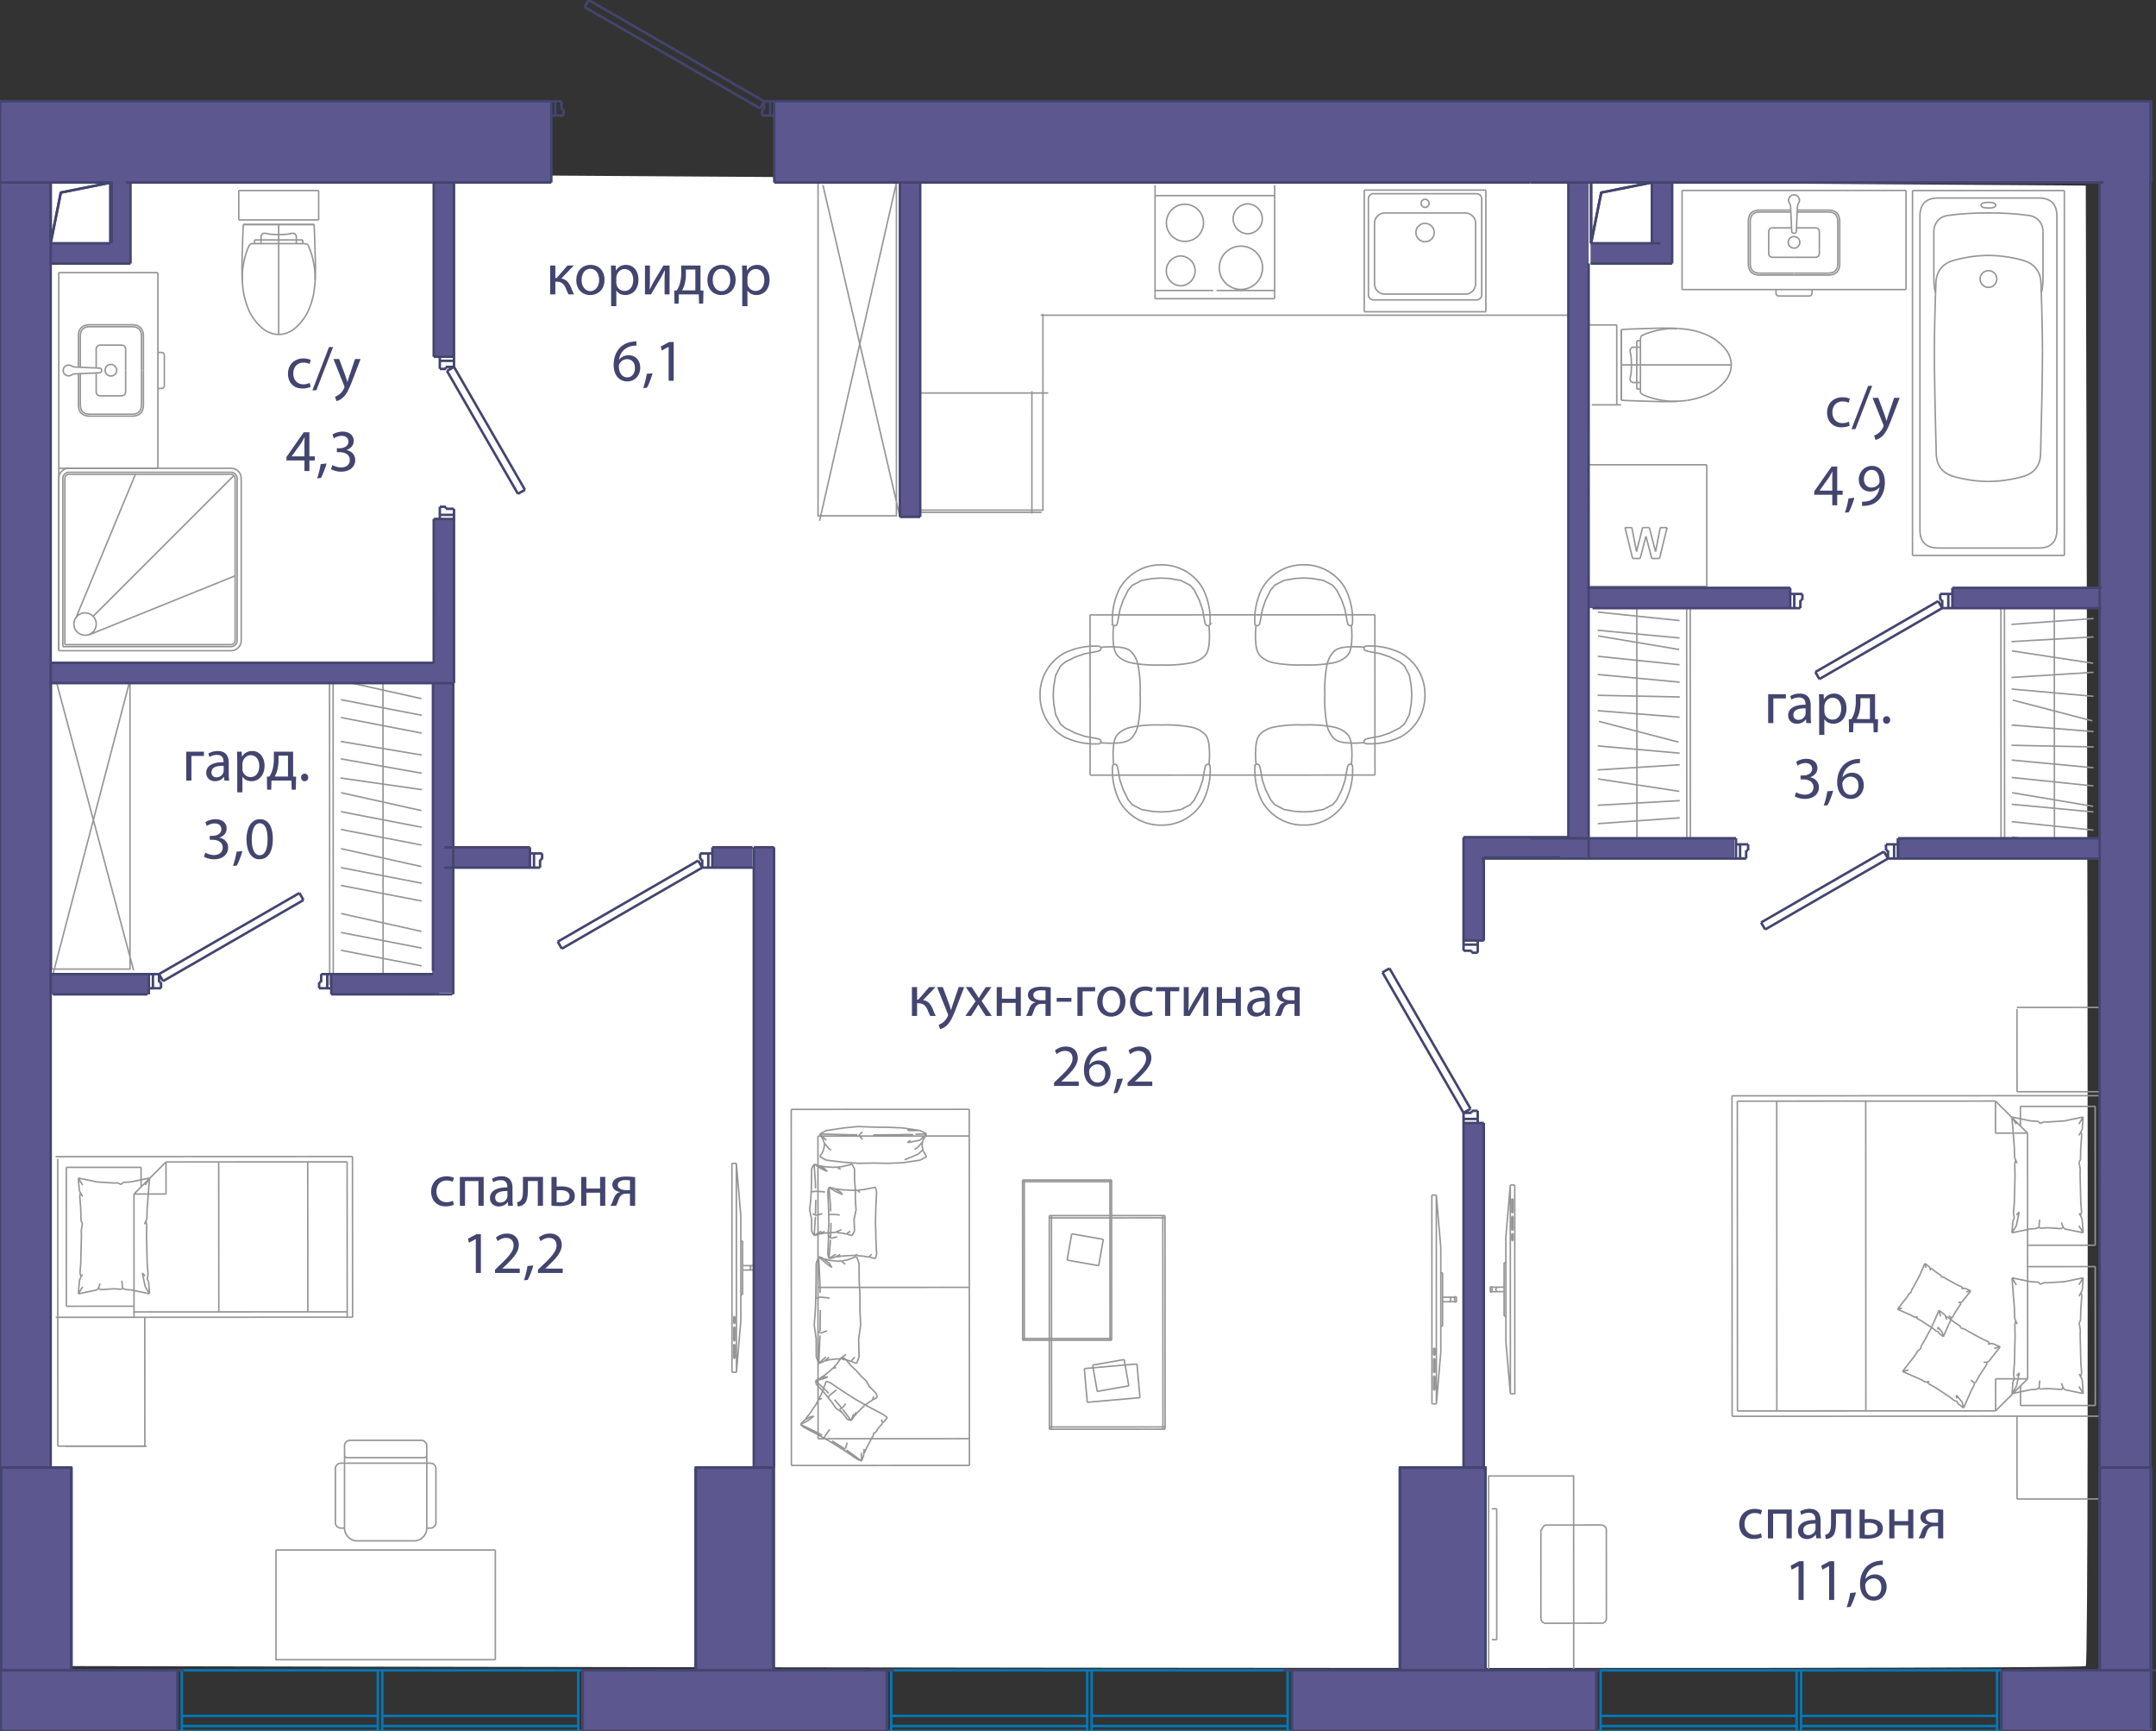 <svg version="1.1" xmlns="http://www.w3.org/2000/svg" xmlns:xlink="http://www.w3.org/1999/xlink" viewBox="0.125 0.108 216.85 174.098"><rect x="0.125" y="0.108" width="216.85" height="174.098" fill="#333333" stroke="none"/><path fill-rule="evenodd" clip-rule="evenodd" fill="#FFF" d="M5.024 17.44v150.222s204.444.444 204.888 0c.445-.445 0-148.89 0-148.89L5.024 17.44z"></path><path fill="none" stroke="#969595" stroke-width=".15" stroke-miterlimit="10" d="M214.485 44.9v-4.02m0-4.018v4.019M194.804 29.55c-.172-.55-.172-1-.172-2.154v-3.993m0 0c0-.863.568-1.513 1.424-1.63m0 .001c1.245-.17 2.6-.254 4.064-.254m0 0c1.465 0 2.82.085 4.065.254m0 0c.855.116 1.423.766 1.423 1.63"></path><path fill="none" stroke="#969595" stroke-width=".15" stroke-miterlimit="10" d="M205.608 23.403v3.993c0 1.153 0 1.604-.17 2.154m-5.318 18.975c1.105 0 2.247-.16 3.428-.479m0 0c1.17-.316 1.776-1.08 1.819-2.29m0 0c.126-4.761.19-8.204.19-10.327"></path><path fill="none" stroke="#969595" stroke-width=".15" stroke-miterlimit="10" d="M205.556 35.429c0-1.695-.05-3.965-.15-6.812m-.001 0c-.044-1.237-.663-2.016-1.857-2.339m0 0a13.114 13.114 0 0 0-3.428-.479m0 0c-1.104 0-2.247.16-3.428.479m0 0c-1.194.323-1.813 1.102-1.857 2.339m0 0c-.1 2.847-.15 5.117-.15 6.812m-.001 0c0 2.123.063 5.566.19 10.327m0 0c.043 1.21.649 1.974 1.818 2.29m0 0c1.181.32 2.324.48 3.428.48m-.838-20.33a.839.839 0 1 1 1.677 0 .839.839 0 0 1-1.677 0zm-4.213 27.024c-1.224 0-1.836-.612-1.836-1.835m0 0V21.857m0 0c0-1.223.612-1.835 1.836-1.835m0 0h10.103m0 0c1.224 0 1.835.612 1.835 1.835m0 0v31.528m0 0c0 1.223-.611 1.835-1.835 1.835m0 0h-10.103m12.689.75h-15.275m15.275-36.699v36.7m-15.275-36.7h15.275M192.483 55.97V19.272m6.901 1.473c0 .187.245.281.736.281m0 0c.491 0 .737-.094.737-.281m0 0c0-.188-.246-.282-.737-.282m0 0c-.49 0-.736.094-.736.282m6.959-1.474h-6.223m0 0h-6.222m9.636 0h-1.337m-5.49 0h1.337m-5.561 0h.21m.001 0h14.853m0 0h.211m0 0h-15.275m-11.916 8.502h3.43m0 0c.777 0 1.166-.389 1.166-1.166m0 0v-4.206m0-.001c0-.776-.389-1.165-1.166-1.165m0 0h-3.103m-.327 6.344h3.43"></path><path fill="none" stroke="#969595" stroke-width=".15" stroke-miterlimit="10" d="M183.997 27.579c.648 0 .972-.324.972-.972m0 0v-4.206m0-.001c0-.647-.324-.97-.972-.97m0 0h-3.111m-.319 4.555h2.102m.001 0c.297 0 .446-.149.446-.447m0 0V23.47m0 0c0-.298-.149-.447-.447-.447m.001 0h-1.854m-.249 4.75h-3.43m0 0c-.777 0-1.165-.389-1.165-1.166m0 0v-4.206m0-.001c0-.776.388-1.165 1.165-1.165m0 0h3.103m-.133-.708c.073.121.115.287.124.497m-.001 0 .102 2.308m0 0c0 .158.078.236.235.236m0 0c.157 0 .236-.078.236-.236m0 0 .1-2.308m.001 0c.009-.21.05-.376.124-.497m0 0a.505.505 0 0 0 .008-.543m0 0a.505.505 0 0 0-.469-.274m0 0a.505.505 0 0 0-.469.274m0 0a.505.505 0 0 0 .009.543m.46 7.052h-3.43"></path><path fill="none" stroke="#969595" stroke-width=".15" stroke-miterlimit="10" d="M177.137 27.579c-.647 0-.971-.324-.971-.972m0 0v-4.206m0-.001c0-.647.324-.97.971-.97m0 0h3.111m-.263 3.074a.583.583 0 1 1 1.165 0 .583.583 0 0 1-1.165 0zm.582 1.481h-2.102m0 0c-.298 0-.447-.149-.447-.447m0 0V23.47m0 0c0-.298.15-.447.447-.447m0 0h1.853m2.062 6.534c0 .213-.107.32-.32.32m0-.001h-2.986m0 0c-.213 0-.32-.106-.32-.319m.001 0v-.328m0 0h3.625m0 0v.328m9.45-.328v-9.968m-22.525 9.968h22.525m-22.525-9.968v9.968m22.525-9.968h-22.525m-9.523 13.523v4.02m2.956-4.02h-2.956m2.956 0v4.02m-2.956 4.018v-4.019m3.4 4.019h-2.956m2.512 0v-4.019m6.027-3.665c-.976-.057-1.893-.023-2.81.005s-1.837.052-2.753.102m0 0v7.117m0 0c.916.05 1.835.073 2.752.102s1.835.062 2.895 0m.125-7.321c.859.086 1.051.12 1.242.157.389.078.771.175 1.32.385m.001 0c.788.302 1.48.78 2.034 1.409m0 0c.909 1.029.909 2.391 0 3.42m0 0a5.158 5.158 0 0 1-2.034 1.409m0 0c-.55.21-1.12.355-1.704.456"></path><path fill="none" stroke="#969595" stroke-width=".15" stroke-miterlimit="10" d="M169.833 40.38c-.859.085-1.092.093-1.325.091a7.879 7.879 0 0 1-1.137-.092 7.828 7.828 0 0 1-1.858-.513 1.076 1.076 0 0 1-.394-.265m.001 0v-.374m0 0v-.647m0 0v-3.552m0 0v-.647m0 0c0-.125 0-.25.074-.493m0 0c.08-.039.16-.076.242-.112a7.78 7.78 0 0 1 2.011-.552c.459-.066.92-.101 1.527-.081m-4.224 1.238h.37m-.37.647v-.647m.37.647h-.37m.37-.647v.647m-.37 4.199h.37m-.37-.647v.647m.37-.647h-.37m.37.647v-.647m-.9-1.776c0 .161-.01.322-.02.484-.015.224-.029.45-.077.667-.015.063-.032.126-.04.192a.436.436 0 0 0 .03.238.349.349 0 0 0 .338.195h.3m-.001-3.552h-.299a.349.349 0 0 0-.338.195.436.436 0 0 0-.03.238c.008.066.025.129.04.193.048.217.062.442.076.666.01.162.02.323.02.484m.531 0v-1.776m0 3.552v-1.776m-1.548 3.558v-7.117m4.609 3.558h.051m-3.607 0h3.556m-3.607 0h.051m0 0h-.05m.799 0h-.749m10.017 0h-.44m.294 0h.146m-8.609 0h8.463m-8.809 0h-.4m9.059 0h-8.659m8.853 0h-.194m.144 0h.05m-7.667 0h7.617m-8.127 0h.51m-.84 0h.33m-1.053 0h.723m-1.609 0h-.108m1.926 0h-1.818m1.926 0h-.108m-1.399 0h1.507m-1.926 0h.419m-.527 0h.108m-.852 0h10.814m0 0h.201m0 0h-5.253m0 0H163.4m-.001 0h-.197m3.525 0h1.993m3.071 22.277V46.847m0 .001v12.231M159.56 46.848h12.231m0 0h-12.232m12.232 12.232V46.847M159.56 59.08V46.847m0 .001h12.231m0 12.232h-12.232m7.556-5.913h.682m-1.156 2.425.474-2.425m-1.099 0 .625 2.425m-1.307-2.425h.682m-1.288 2.425.606-2.425m-1.08 0 .474 2.425m-1.156-2.425h.682m.076 3.107-.758-3.107m1.516 3.107h-.758m1.345-2.235-.587 2.235m1.174 0-.587-2.235m1.365 2.235h-.778m1.535-3.107-.758 3.107M32.175 19.271h-4.019m4.019 2.956v-2.956m0 2.956h-4.019m-4.019-2.956h4.019m-4.019 2.956v-2.956m0 2.956h4.019m3.665 6.028c.057-.977.024-1.893-.005-2.81-.028-.918-.052-1.837-.101-2.754m0 0h-7.118m0 0c-.05.917-.073 1.836-.101 2.753s-.062 1.834 0 2.895m7.321.125c-.087.858-.12 1.05-.158 1.242a7.604 7.604 0 0 1-.385 1.32m0 0a5.158 5.158 0 0 1-1.408 2.035m0-.001c-1.03.91-2.392.91-3.421 0m0 0a5.158 5.158 0 0 1-1.409-2.034m0 0a9.117 9.117 0 0 1-.456-1.704"></path><path fill="none" stroke="#969595" stroke-width=".15" stroke-miterlimit="10" d="M24.58 29.322c-.086-.858-.094-1.092-.092-1.324a7.88 7.88 0 0 1 .092-1.137 7.828 7.828 0 0 1 .514-1.859 1.07 1.07 0 0 1 .264-.393m0 0h.374m0 0h.647m.001 0h3.551m0 0h.647m0 0c.125 0 .25 0 .493.075m-.001 0c.04.08.078.16.114.242.28.635.45 1.32.55 2.011.067.458.103.92.083 1.527m-1.239-4.224v.369m-.647-.369h.647m-.647.369v-.369m.647.369h-.647m-4.199-.369v.369m.648-.369h-.648m.648.369v-.369m-.648.369h.647m1.776-.899c-.161 0-.322-.011-.484-.021-.223-.014-.449-.028-.666-.077-.064-.014-.127-.031-.193-.04a.436.436 0 0 0-.238.03.349.349 0 0 0-.195.339v.3m3.552-.001v-.3a.349.349 0 0 0-.195-.338.436.436 0 0 0-.238-.03c-.065.009-.129.026-.192.04-.218.049-.443.063-.667.077-.162.01-.322.02-.484.02m0 .531h1.776m-3.551 0h1.775m-3.558-1.549h7.118m-3.559 4.61v.05m0-3.606V27.3m0-3.606v.05m0 .001v-.05m0 .799v-.75m0 10.017v-.44m0 .295v.145m0-8.608v8.463m0-8.809v-.4m0 9.059v-8.659m0 8.853v-.194m0 .144v.05m0-7.668v7.618m0-8.128v.51m0-.839v.33m0-1.053v.723m0-1.609v-.109m0 1.926v-1.817m0 1.926v-.109m0-1.398v1.507m0-1.926v.419m0-.528v.11m0-.854v10.815m0 0v.201m0 0v-5.253m0 0v-5.566m0 0v-.197m0 3.526v1.993M9.1 63.945l14.673-5.927M7.751 62.274l5.99-14.462M9.474 62.11l14.18-14.179M6.037 65.548v-1.1m0-.001v-.323m0 0v.323m0 0v1.1m0-.258v-6.56m0 .001v-.735m0 7.294v-6.56m0 .001v-1.164m0 7.723v.259m0 0v-.26m0-7.787v.56m0-.001v-.559m0 2.928v-2.245m0-.412v2.657m0-5.314v2.657m0-.412v-2.245m0 3.069v-.825m0 .413v2.652m0-5.304v2.652m0 6.999v.777m0 0v-.777m0-1.101v.324m0 0v-.323m0-.001V50.63m0 0v-.323m0 0v.324m0-.001v13.04m0-15.693V47.2m0 17.571V47.977m0 17.571v-.777m0-17.571v18.348m0-18.348v18.348m0-18.348v18.348m1.521-2.644a1.123 1.123 0 1 1 2.245 0 1.123 1.123 0 0 1-2.245 0zM23.977 48.22a.612.612 0 0 0-.612-.612m.612 16.921v-16.31m-.612 16.921a.612.612 0 0 0 .612-.611m-17.532.611h16.92M6.445 48.22v16.92m.611-17.532a.612.612 0 0 0-.611.612m16.92-.612H7.056m-.407 17.328h16.716"></path><path fill="none" stroke="#969595" stroke-width=".15" stroke-miterlimit="10" d="M23.365 64.936a.408.408 0 0 0 .408-.407m0 0v-16.31m0 .001a.408.408 0 0 0-.408-.408m0 0H7.056m0 0a.408.408 0 0 0-.407.408m0 0v16.716M7.056 47.2a1.02 1.02 0 0 0-1.019 1.02m18.348 0a1.02 1.02 0 0 0-1.02-1.02m0 18.348a1.02 1.02 0 0 0 1.02-1.02M23.365 47.2H7.056m17.329 17.329v-16.31M6.037 65.548h17.328M6.037 48.22v17.328m8.511-28.183v-3.43m0-.001c0-.777-.388-1.165-1.165-1.165m0 0H9.176m0 0c-.776 0-1.165.388-1.165 1.165m0 0v3.103m6.343.328v-3.43"></path><path fill="none" stroke="#969595" stroke-width=".15" stroke-miterlimit="10" d="M14.354 33.934c0-.647-.323-.97-.97-.97m-.001-.001H9.176m0 0c-.647 0-.97.324-.97.971m-.001 0v3.112m4.555.319v-2.102m0 0c0-.298-.148-.447-.446-.447m0 0h-2.068m0 0c-.298 0-.447.149-.447.447m0 0v1.852m4.749.25v3.43m0 0c0 .777-.388 1.165-1.165 1.165m0 0H9.176m0 0c-.776 0-1.165-.388-1.165-1.165m0 0v-3.103m-.708.133c.12-.073.286-.115.497-.124m0 0 2.308-.1m0-.001c.157 0 .236-.078.236-.235m0 0c0-.157-.079-.236-.236-.236m0 0-2.308-.1m0-.001c-.21-.009-.376-.05-.497-.124m0 0a.505.505 0 0 0-.543-.009m0 0a.505.505 0 0 0-.274.47m0 0c0 .21.09.366.274.469m0 0c.183.103.364.1.543-.009m7.051-.46v3.43"></path><path fill="none" stroke="#969595" stroke-width=".15" stroke-miterlimit="10" d="M14.354 40.795c0 .647-.323.971-.97.971m-.001 0H9.176m0 0c-.647 0-.97-.324-.97-.971m-.001 0v-3.112m2.492-.318a.583.583 0 1 1 1.165 0 .583.583 0 0 1-1.165 0zm2.063 0v2.102m0 0c0 .298-.148.447-.446.447m0 0h-2.068m0 0c-.298 0-.447-.15-.447-.447m0 0v-1.853m6.534-2.062c.213 0 .32.107.32.32m-.001 0v2.986m0 0c0 .212-.106.319-.32.319m.001 0h-.328m0 0v-3.625m0 0h.328m-.328-8.023H6.037M16.005 47.2V27.53M6.037 47.2h9.968M6.037 27.529V47.2m99.52-7.565H92.224m12.666 12H92.37m11.542.131V39.44M91.918 51.413h13.106V31.662m32.316-.199V19.227m0 0v12.236m12.235-12.236h-12.236m.001 0h12.235m-12.235 0v12.236m0 0V19.227m12.235 12.236V19.227m0 0h-12.236m.001 0v12.236m0 0h12.235m-6.118-8.889a.921.921 0 1 0 0 1.843.921.921 0 0 0 0-1.843zm0-2.419a.403.403 0 1 0 0 .807.403.403 0 0 0 0-.807zm5.698-.049v9.647m-.518-10.165c.286 0 .518.231.518.518m-10.878-.518h10.36m-10.877.518c0-.287.231-.518.517-.518m-.517 10.165v-9.647m.517 10.164a.518.518 0 0 1-.518-.517m10.878.517h-10.36m10.878-.517a.518.518 0 0 1-.518.518m-.097-7.705v6.086m-1.036-7.122c.572 0 1.036.464 1.036 1.036m-9.13-1.036h8.094m-9.129 1.036c0-.572.463-1.036 1.036-1.036m-1.036 7.122v-6.086m1.035 7.122a1.036 1.036 0 0 1-1.035-1.036m9.129 1.036h-8.093m9.129-1.036c0 .572-.464 1.036-1.036 1.036m-19.177.462H116.3m0 0V19.78m0 .001h12.027m0 0V30.15m-12.027-.83V18.745m0 10.575h5.847m.333 0h5.847m0 0V18.745m-2.707 4.873a1.504 1.504 0 0 0 0-3.007 1.504 1.504 0 0 0 0 3.007m-.683 5.598a2.177 2.177 0 1 0 0-4.354 2.177 2.177 0 0 0 0 4.354m-5.63-4.831a1.866 1.866 0 1 0 0-3.733 1.865 1.865 0 1 0 0 3.733m-.425 4.468a1.504 1.504 0 0 0 0-3.006 1.504 1.504 0 0 0 0 3.006m9.445-3.888v-6.22m-12.027 0v6.22m-11.499 6.842h53.111M32.747 67.102l.522-.006M44.03 99.154l-10.744.005m-.017-32.063 10.744-.004M33.286 99.159l-.017-32.063m.375 32.063-.017-32.063m5.031 32.061-.017-32.063m-4.226 5.174 8.119 1.565m-8.119-3.357 8.118 1.568m-8.095-3.473 8.07 1.797m-8.128-3.275 8.185 1.171m-8.15 15.263 8.119 1.566m-8.119-3.358 8.118 1.568m-8.095-3.473 8.07 1.797m-8.093 7.53 8.119 1.565m-8.119-3.357 8.118 1.568m-8.095-3.473 8.07 1.796m-8.093 8.422 8.119 1.566m-8.119-3.358 8.118 1.569m-8.095-3.473 8.07 1.796M34.38 78.352l8.185 1.171m-8.163-3.101 8.14 1.45m-8.149-3.198 8.155 1.366m-9.262 23.119 10.744-.005m46.257-47.172h-7.883V18.475h7.883zm.36.131-7.75-33.384m7.489-.681L82.56 52.483M13.2 97.57H5.317V68.506H13.2zm.36.114L5.81 68.726m7.489-.591-7.826 29.87m44.472 69.02v-7.354m0-3.678v11.032m-22.063-11.032v11.032h22.063m-22.063-11.032h22.063m-7.17-9.285a.276.276 0 0 0 .276-.275m-8.274 0c0 .152.124.275.276.275m7.997-.275v7.354m-8.273-7.354v-.92m8.273 0a.552.552 0 0 0-.55-.551m-7.171 0a.552.552 0 0 0-.552.551m.276 1.195h7.722m-7.446-1.746h7.17m.919 8.825a.552.552 0 0 0 .552-.552m-10.112 0c0 .305.247.552.551.552m8.641 0h.368m-8.641 0h-.368m.001-6.527a.552.552 0 0 0-.552.552m10.112 0a.552.552 0 0 0-.552-.552m.552.552v5.423m-10.112-5.423v5.423m7.906 1.839c.71 0 1.287-.576 1.287-1.287m-8.274 0c0 .71.576 1.287 1.287 1.287m6.986-9.561v.92m-1.286 8.641h-5.7m-1.287-1.287v-7.354m-.367.827h9.008M.161 107.11l.006 28.887m14.723 9.543-8.954.004m0 0-.005-28.887m7.669 3.535.716-.716m0 0-.001-1.97m0 0-7.521.003m0 .001.006 13.966m0 0 6.804-.003m0 0-.004-11.28m21.445 12.342-.007-15.578m0 0-18.217.01m0 .001-3.221 3.224m0 0 .005 12.356m3.216-15.58.002 3.223m-3.223.001 3.223-.001m-3.307 11.857 21.535-.011m0 0-.006.498m.544.039-.014-16.155m0 .001-29.856.015m.014 16.155 29.856-.016M5.72 116.435l8.952-.004m-6.669 2.155.1 1.262m.34-.549-.44-.713m.297 5.254.015.565m-.071-2.768.032 1.26m3.309-3.811-1.704-.112m0 0-1.878-.388m.312 5.819-.068 2.769m-.132 1.68-.107 1.371m0 0 .439-.713m-.2-2.338-.079 1.002m-.16 2.049 1.878-.39m5.016-7.162.026-1.039m0 0 .238-3.051m0 0-.439.713m-2.803-.232-.34.022m3.582-.503-1.878.39m0 0-.786.052m2.669 11.197-.096-1.217m-.343.504.439.713m-.154-1.955-.087-1.096m0-.001-.07-2.767m-2.113 5.395.546.036m0 0 1.878.388m-4.995-.406 1.413-.095m-1.703.114.156-.216m2.373-.439-.037-.272m.037.272.037.49m0 0 .295.128m1.985-.289-.29-1.376m.418-3.73.027-1.113m-.233-.063.248-.554m-.459 5.46.271.304m.219.324.084-.494m-.13-4.977-.09-.383m.278 6.098-.142-.244m-2.61-9.526-.399-.171m.578-.039-.179.21M8.281 128.5l-.166.354m.302-.592-.136.237m-.113-.323.113.323m.133-5.39-.114.731m-.024-.943.138.212m-.268-2.722.098 1.25m-.141-1.789.11.213m.001 0 .215.375m-.215-.375-.068.326m2.03 9.429-.134-.197m2.304.152-.757-.05m.863-.051-.106.101m-2.15-.589-.154.437m-2.039-11.033.1 1.262m.34-.549-.44-.713m.297 5.254.015.565m-.071-2.768.032 1.26m3.309-3.811-1.704-.112m0 0-1.878-.388m.312 5.819-.068 2.769m-.132 1.68-.107 1.371m0 0 .439-.713m-.2-2.338-.079 1.002m-.16 2.049 1.878-.39m5.016-7.162.026-1.039m0 0 .238-3.051m0 0-.439.713m-2.803-.232-.34.022m3.582-.503-1.878.39m0 0-.786.052m2.669 11.197-.096-1.217m-.343.504.439.713m-.154-1.955-.087-1.096m0-.001-.07-2.767m-2.113 5.395.546.036m0 0 1.878.388m-4.995-.406 1.413-.095m-1.703.114.156-.216m2.373-.439-.037-.272m.037.272.037.49m0 0 .295.128m1.985-.289-.29-1.376m.418-3.73.027-1.113m-.233-.063.248-.554m-.459 5.46.271.304m.219.324.084-.494m-.13-4.977-.09-.383m.278 6.098-.142-.244m-2.61-9.526-.399-.171m.578-.039-.179.21M8.281 128.5l-.166.354m.302-.592-.136.237m-.113-.323.113.323m.133-5.39-.114.731m-.024-.943.138.212m-.268-2.722.098 1.25m-.141-1.789.11.213m.001 0 .215.375m-.215-.375-.068.326m2.03 9.429-.134-.197m2.304.152-.757-.05m.863-.051-.106.101m-2.15-.589-.154.437m4.644 2.967.006 12.98H6.677m8.009-12.98-8.953.004m25.354-.552-8.953.004m8.94-15.084.013 15.08m-8.967-15.076 8.954-.004m-8.94 15.084-.013-15.08m52.517 7.966.003 5.372m-.001 0h.18m0 0-.003-5.372m0 0h-.179m.18 2.462v.448m.001 0 1.208-.001m0 0v-.448m0 .001h-1.209m1.209-.045v.537m0 0h.18m-.001 0v-.537m0 0h-.179m-2.287-10.233.009 21.005m0 0h.447m0 0 .446-5.252m0 0-.005-10.502m0 0-.45-5.252m0 0h-.447m.187 19.605v-1.4m-.001 0h.112m0 0v1.4m.001 0h-.112m-.001-1.75v-1.4m0 0h.112m0 0v1.4m0 0h-.112m0-1.75v-.7m-.001-.001h.112m0 0v.7m0 .001h-.111m.261-16.105.01 21.006m1.226-10.28a.224.224 0 0 0 0-.447m69.616.72.002 5.372m0 0h.18m-.001 0-.002-5.372m0 0h-.179m.181 2.462v.448m0 0 1.208-.001m0 0v-.448m0 0h-1.209m1.209-.044v.537m0 0h.179m0 0v-.538m0 0h-.18m-2.287-10.233.01 21.006m0 0h.447m0 0 .445-5.252m0 0-.004-10.503m0 0-.45-5.25m0-.001h-.448m.188 19.605v-1.4m-.001 0h.112m0 0v1.4m.001 0h-.112m-.001-1.75v-1.4m-.001 0h.112m0 0v1.4m.001 0h-.112m-.001-1.751v-.7m0 0h.112m0 0v.7m0 0h-.112m.262-16.104.009 21.006m1.227-10.279a.224.224 0 0 0 0-.448m-48.196 16.912-.015-35.813m0-.001-17.907.008m0 0 .015 35.814m0 0 17.907-.008m-.001-2.686-15.22.007m15.207-30.448-15.22.006m.012 30.442-.013-30.442m15.227 15.214-15.22.007m6.982 13.107-.367.421m.026-.706.341.285m-1.426 1.812-.138.204m.677-.999-.308.455m-.577-2.512 1.431.755m-2.761-1.505 1.33.75m.208 3.056-.559 1.07m-.262.694-.213.568m0 0-.023-.819m.499-.444-.157.415m-.319.848-1.525-1.11m-2.71-5.249.21-.401m0 0 .475-1.263m0 0 .413.165m1.343.904-1.343-.904m-3.011 4.183.353-.406m.378.038-.731.368m.568-.652.318-.365m0 0 .678-.998m.611 3.1-.477-.267m0 0-1.698-.818m4.378 2.41-1.192-.76m-.392-.954.16-.197m-.16.197-.338.492m-1.725-1.556.616-.468m.217-1.179.224-.43m-1.434 2.039.631-.354m0 0 .06-.02m.302-.056-.362.076m-.441.247.024-.139m1.589-1.955-.186.052m-.183.11.183-.11m3.224-.191.142.107m-.983-.64.841.533m.077.058.038.014m0 0 .334.211m.717 5.57.037-.649m.988-1.651-.066.332m.903-1.211-.364.416m.378-.573-.093-.264m.093.264-.014.157m.008-.092.148-.088m-2.645 3.762.414.165m.226-.807.093-.041m-.733.683-1.341-.904m-.224-.141-1.067-.675m1.291.816-.175-.133m.319-.068-.23.084m-4.307-2.489.34.285m0 .001 1.432.753m.655.37.675.38m-.778-.438-.552-.312m2.397 1.426.138.024m-1.904-1.139.024.06m.029-.222-.053.162m-.079.001.09.028m-.501-4.063-.02.176m5.475 3.406.183-.1m-2.854 1.038-.16.569m4.209-3.078-.367.421m.026-.706.341.285m-1.426 1.812-.138.204m.677-.999-.308.455m-.577-2.512 1.431.755m-2.761-1.505 1.33.75m.208 3.056-.559 1.07m-.262.694-.213.568m0 0-.023-.819m.499-.444-.157.415m-.319.848-1.525-1.11m-2.71-5.249.21-.401m0 0 .475-1.263m0 0 .413.165m1.343.904-1.343-.904m-3.011 4.183.353-.406m.378.038-.731.368m.568-.652.318-.365m0 0 .678-.998m.611 3.1-.477-.267m0 0-1.698-.818m4.378 2.41-1.192-.76m-.392-.954.16-.197m-.16.197-.338.492m-1.725-1.556.616-.468m.217-1.179.224-.43m-1.434 2.039.631-.354m0 0 .06-.02m.302-.056-.362.076m-.441.247.024-.139m1.589-1.955-.186.052m-.183.11.183-.11m3.224-.191.142.107m-.983-.64.841.533m.077.058.038.014m0 0 .334.211m.717 5.57.037-.649m.988-1.651-.066.332m.903-1.211-.364.416m.378-.573-.093-.264m.093.264-.014.157m.008-.092.148-.088m-2.645 3.762.414.165m.226-.807.093-.041m-.733.683-1.341-.904m-.224-.141-1.067-.675m1.291.816-.175-.133m.319-.068-.23.084m-4.307-2.489.34.285m0 .001 1.432.753m.655.37.675.38m-.778-.438-.552-.312m2.397 1.426.138.024m-1.904-1.139.024.06m.029-.222-.053.162m-.079.001.09.028m-.501-4.063-.02.176m5.475 3.406.183-.1m-2.854 1.038-.16.569m7.493-31.968-1.27-.06m0 0 .18.08m-8.336 2.967-.659-.346m2.458.558 1.418.104m0 0 1.497-.028M85.039 117l-1.8-.212m-.195-1.491-.104.544m0 0-.359.6m10.086.343-1.798.267m0-.001-1.419.053m3.875-.666-.658.347m-3.217.319-1.496-.027m5.371-.639-.359-.6m-.018-.093-.48.439m-6.112-1.947-.959-.008m0 0-2.817-.076m0 0 .659.627m-.215.409.02.109m-.464-1.145.36.6m0 0 .048.252m10.336-.856-1.123.03m.465.597.658-.627m-1.804.05-1.012.027m0 0-2.556.024m4.496 1.246.484-.572m0 0 .034-.175m0 0 .358-.6m-2.213 2.6 1.357-.565m.48-.439-.087-.451m-.751.406.338-.204m.218-.72-1.27.246m.001-.001.28-.239m.299-.557-.456-.026m-4.652.502-.341-.427m-3.05 1.341.234.172m-.723-.782.489.61m9.436.163.053.06m-7.929-2.298-1.798.266m3.217-.403-1.419.137m-1.798.266-.659.347m5.372-.692-1.496-.058m-3.432 1.786.06-.065m10.24-.975-.658-.347m-3.217-.316 1.418.051m-2.915-.076 1.497.025m1.418.051 1.799.265m.242 1.249-.047.243m.047-.243-.045-.046m-1.187-1.197-.28-.066m1.27.06-.99.006m-5.149.466.34-.343m4.809-.123-.1.014m1.09-.02-1.27-.06m0 0 .18.08m-8.336 2.967-.659-.346m2.458.558 1.418.104m0 0 1.497-.028M85.039 117l-1.8-.212m-.195-1.491-.104.544m0 0-.359.6m10.086.343-1.798.267m0-.001-1.419.053m3.875-.666-.658.347m-3.217.319-1.496-.027m5.371-.639-.359-.6m-.018-.093-.48.439m-6.112-1.947-.959-.008m0 0-2.817-.076m0 0 .659.627m-.215.409.02.109m-.464-1.145.36.6m0 0 .048.252m10.336-.856-1.123.03m.465.597.658-.627m-1.804.05-1.012.027m0 0-2.556.024m4.496 1.246.484-.572m0 0 .034-.175m0 0 .358-.6m-2.213 2.6 1.357-.565m.48-.439-.087-.451m-.751.406.338-.204m.218-.72-1.27.246m.001-.001.28-.239m.299-.557-.456-.026m-4.652.502-.341-.427m-3.05 1.341.234.172m-.723-.782.489.61m9.436.163.053.06m-7.929-2.298-1.798.266m3.217-.403-1.419.137m-1.798.266-.659.347m5.372-.692-1.496-.058m-3.432 1.786.06-.065m10.24-.975-.658-.347m-3.217-.316 1.418.051m-2.915-.076 1.497.025m1.418.051 1.799.265m.242 1.249-.047.243m.047-.243-.045-.046m-1.187-1.197-.28-.066m1.27.06-.99.006m-5.149.466.34-.343m4.809-.123-.1.014m-5.298 23.406-.413-.148m.667-.51-.254.658m-1.718-.441-.184-.021m2.114-1.995.042 1.799m-1.252.3-.411-.048m1.621-2.051.199-1.418m-.072-1.497.072 1.497m-2.313 3.413-.905.104m-.549.198-.448.162m0 0 .72-.659m.277.3-.327.117m-.67.242.126-2.817m3.928-7.27.014 1.798m-1.605-2.058.34-.039m-.001 0 .997-.36m0 0 .255.659m.089 4.713v-1.493m-.075-1.422.075 1.422m-4.147-3.877.397.143m.323.515-.72-.658m.639.23.358.129m0 0 .905.104m-1.762 3.172-.012-.818m0 0-.128-2.817m.136 7.493.03-2.121m.664-1.239.26.055m-.26-.055-.648-.056m.538-3.419.603.432m.579-.627.363-.042m0 0 .406.35m-2.274-.628.674.54m.252.407-.252-.406m-.501-.402.069-.052m-.187 10.352.6-.453m1.038.172.658-.45m.472.68-.41-.147m.516.044.315-.322m-.315.322-.107.103m.042-.041.134.104m-3.649-2.307.004 1.799m0-.001.254.659m.616-.288.054.046m-1.126-3.633.113-1.497m-.113 1.497.198 1.418m.454-.594-.344-.231m.144-7.462-.254.659m-.012 1.798.012-1.798m-.033 3.216.02-1.418m-.02 1.418-.052 1.497m.112-1.184.082-.055m.327-.056-.327.056m2.612-3.736-.13.086m-.105 9.722.167.131m-1.569-2.875-.63.232m3.608 3.049-.413-.148m.667-.51-.254.658m-1.718-.441-.184-.021m2.114-1.995.042 1.799m-1.252.3-.411-.048m1.621-2.051.199-1.418m-.072-1.497.072 1.497m-2.313 3.413-.905.104m-.549.198-.448.162m0 0 .72-.659m.277.3-.327.117m-.67.242.126-2.817m3.928-7.27.014 1.798m-1.605-2.058.34-.039m-.001 0 .997-.36m0 0 .255.659m.089 4.713v-1.493m-.075-1.422.075 1.422m-4.147-3.877.397.143m.323.515-.72-.658m.639.23.358.129m0 0 .905.104m-1.762 3.172-.012-.818m0 0-.128-2.817m.136 7.493.03-2.121m.664-1.239.26.055m-.26-.055-.648-.056m.538-3.419.603.432m.579-.627.363-.042m0 0 .406.35m-2.274-.628.674.54m.252.407-.252-.406m-.501-.402.069-.052m-.187 10.352.6-.453m1.038.172.658-.45m.472.68-.41-.147m.516.044.315-.322m-.315.322-.107.103m.042-.041.134.104m-3.649-2.307.004 1.799m0-.001.254.659m.616-.288.054.046m-1.126-3.633.113-1.497m-.113 1.497.198 1.418m.454-.594-.344-.231m.144-7.462-.254.659m-.012 1.798.012-1.798m-.033 3.216.02-1.418m-.02 1.418-.052 1.497m.112-1.184.082-.055m.327-.056-.327.056m2.612-3.736-.13.086m-.105 9.722.167.131m-1.569-2.875-.63.232m3.145-9.82-.413-.1m.667-.339-.254.439m-1.718-.294-.185-.015m2.116-1.329.04 1.199m-1.251.2-.411-.032m1.622-1.367.198-.946m-.072-.998.072.998m-2.314 2.276-.904.07m-.549.131-.448.108m-.001.001.72-.44m.278.2-.328.078m-.67.162.127-1.879m3.929-4.847.013 1.199m-1.604-1.372.34-.026m-.001 0 .997-.24m0 0 .255.439m.088 3.142v-.996m-.074-.947.074.947m-4.146-2.583.397.095m.323.343-.72-.438m.639.153.358.086m0 0 .905.069m-1.762 2.115-.012-.546m0 0-.128-1.877m.135 4.995.03-1.414m.664-.826.26.036m-.26-.036-.648-.037m.539-2.28.603.288m.579-.418.363-.028m0 0 .406.233m-2.274-.418.674.36m.251.271-.251-.27m-.5-.268.068-.035m-.188 6.901.6-.302m1.038.115.658-.3m.471.453-.409-.098m.515.029.316-.215m-.316.215-.106.069m.042-.027.134.069m-3.65-1.538.004 1.2m0-.001.255.44m.615-.193.054.031m-1.125-2.422.113-.998m-.113.998.197.945m.456-.395-.345-.155m.145-4.974-.254.439m-.013 1.199.013-1.2m-.034 2.145.021-.945m-.021.945-.052.998m.112-.789.083-.037m.327-.037-.327.037m2.612-2.491-.13.057M84.239 124l.167.087m-1.568-1.917-.63.156m3.607 2.032-.413-.1m.667-.339-.254.439m-1.718-.294-.185-.015m2.116-1.329.04 1.199m-1.251.2-.411-.032m1.622-1.367.198-.946m-.072-.998.072.998m-2.314 2.276-.904.07m-.549.131-.448.108m-.001.001.72-.44m.278.2-.328.078m-.67.162.127-1.879m3.929-4.847.013 1.199m-1.604-1.372.34-.026m-.001 0 .997-.24m0 0 .255.439m.088 3.142v-.996m-.074-.947.074.947m-4.146-2.583.397.095m.323.343-.72-.438m.639.153.358.086m0 0 .905.069m-1.762 2.115-.012-.546m0 0-.128-1.877m.135 4.995.03-1.414m.664-.826.26.036m-.26-.036-.648-.037m.539-2.28.603.288m.579-.418.363-.028m0 0 .406.233m-2.274-.418.674.36m.251.271-.251-.27m-.5-.268.068-.035m-.188 6.901.6-.302m1.038.115.658-.3m.471.453-.409-.098m.515.029.316-.215m-.316.215-.106.069m.042-.027.134.069m-3.65-1.538.004 1.2m0-.001.255.44m.615-.193.054.031m-1.125-2.422.113-.998m-.113.998.197.945m.456-.395-.345-.155m.145-4.974-.254.439m-.013 1.199.013-1.2m-.034 2.145.021-.945m-.021.945-.052.998m.112-.789.083-.037m.327-.037-.327.037m2.612-2.491-.13.057M84.239 124l.167.087m-1.568-1.917-.63.156m5.966 4.348-.507-.099m.629-.34-.122.44m-2.109-.295-.227-.014m1.112.069-.506-.031m1.771-1.784.08 1.615m-.083-2.145-.033-.997m.036 1.527-.003-.53m-2.374 2.276-1.11.07m-.675.132-.55.108m0 0 .694-.439m.53.199-.402.08m-.822.16.155-1.878m2.872-5.02.417-.026m0 0 1.224-.24m0 0 .122.439m-.079 1.615.079-1.615m-4.793-.437.488.095m.206.343-.694-.438m.784.153.44.086m0 0 1.112.069m-2.165 2.116-.014-.547m0 0-.157-1.877m.166 4.995.037-1.414m.625-.826.252.036m-.252-.036-.605-.037m.471-2.28.68.288m.962-.418.446-.028m-2.294-.185.637.36m0 .001.043.041m.206.229-.25-.27m-.451-.256.111-.047m2.346.36-.175-.133m-.173-.1.173.1m1.735 2.669-.004.176m.028-1.173-.023.997m-.004.132v.003m.001 0-.01.395m-4.125 3.475.579-.302m1.727.001-.294.113m1.385.153-.5-.098m.632.03.216-.215m-.216.215-.131.068m.07-.036.146.078m-4.287-.338.123.44m.747-.211.075.05m-.83-3.421-.068.998m-.047 2.144.08-1.615m0 0-.033-.53m.318.551-.233-.155m-.012-4.974-.122.439m0 0 .08 1.615m.02.738-.001.015m0-.001.018.775m-.021-.892-.015-.635m.007 2.789-.04-.264m.04.264.046.131m-.034-2.182.034-.037m.211-.037-.211.037m-.038-.066.004.103m3.052-2.528-.154.07m-.109 6.454.177.102m-2.116-1.916-.583.155m4.429 2.031-.507-.099m.629-.34-.122.44m-2.109-.295-.227-.014m1.112.069-.506-.031m1.771-1.784.08 1.615m-.083-2.145-.033-.997m.036 1.527-.003-.53m-2.374 2.276-1.11.07m-.675.132-.55.108m0 0 .694-.439m.53.199-.402.08m-.822.16.155-1.878m2.872-5.02.417-.026m0 0 1.224-.24m0 0 .122.439m-.079 1.615.079-1.615m-4.793-.437.488.095m.206.343-.694-.438m.784.153.44.086m0 0 1.112.069m-2.165 2.116-.014-.547m0 0-.157-1.877m.166 4.995.037-1.414m.625-.826.252.036m-.252-.036-.605-.037m.471-2.28.68.288m.962-.418.446-.028m-2.294-.185.637.36m0 .001.043.041m.206.229-.25-.27m-.451-.256.111-.047m2.346.36-.175-.133m-.173-.1.173.1m1.735 2.669-.004.176m.028-1.173-.023.997m-.004.132v.003m.001 0-.01.395m-4.125 3.475.579-.302m1.727.001-.294.113m1.385.153-.5-.098m.632.03.216-.215m-.216.215-.131.068m.07-.036.146.078m-4.287-.338.123.44m.747-.211.075.05m-.83-3.421-.068.998m-.047 2.144.08-1.615m0 0-.033-.53m.318.551-.233-.155m-.012-4.974-.122.439m0 0 .08 1.615m.02.738-.001.015m0-.001.018.775m-.021-.892-.015-.635m.007 2.789-.04-.264m.04.264.046.131m-.034-2.182.034-.037m.211-.037-.211.037m-.038-.066.004.103m3.052-2.528-.154.07m-.109 6.454.177.102m-2.116-1.916-.583.155m4.604 15.999-.334.198m.259-.572.075.374m-1.329.888-.134.105m.657-.515-.299.234m.297-1.831.733.745m-.664-.614-.341-.645m-.544-.518.544.518m-.383 2.626-.587.593m-.312.41-.255.335m0 0 .246-.66m.321-.085-.186.245m-.381.5-.849-1.13m.256-5.095.566.7m-1.716.151.22-.223m0 0 .566-.745m0 0 .364.117m1.586 1.743-.495-.558m-.525-.485.525.485m-4.07 1.028.32-.19m.363.022-.684.168m.516-.305.29-.171m0 0 .656-.516m-.157 2.265-.28-.299m-.001 0-1.024-.974m2.584 2.716-.684-.81m.014-.843.187-.129m-.187.129-.434.35m-.796-1.581.549-.199m.229-.624.236-.239m0 0 .372-.096m-1.749 1.136.613-.183m.299.006-.3-.006m-.449.135.032-.067m3.312 3.982.237-.514m.904-.804-.108.21m.853-.606-.33.195m.369-.299.083-.289m-.083.289-.039.104m.017-.044.125-.04m-2.646 2.016.363.117m.324-.486.057-.014m-1.905-.737-.426-.623m1.587 1.743-.761-.945m-.4-.175.584.403m.062-.426-.284.097m-2.41-2.849.074.375m.63.644-.63-.644m1.083 1.189-.453-.546m.453.546.465.588m-.346-.485.028-.06m.176-.195-.176.194m.525-2.968-.06.113m3.157 3.69.158-.048m-2.064-.087-.326.446m3.495-1.071-.334.198m.259-.572.075.374m-1.329.888-.134.105m.657-.515-.299.234m.297-1.831.733.745m-.664-.614-.341-.645m-.544-.518.544.518m-.383 2.626-.587.593m-.312.41-.255.335m0 0 .246-.66m.321-.085-.186.245m-.381.5-.849-1.13m.256-5.095.566.7m-1.716.151.22-.223m0 0 .566-.745m0 0 .364.117m1.586 1.743-.495-.558m-.525-.485.525.485m-4.07 1.028.32-.19m.363.022-.684.168m.516-.305.29-.171m0 0 .656-.516m-.157 2.265-.28-.299m-.001 0-1.024-.974m2.584 2.716-.684-.81m.014-.843.187-.129m-.187.129-.434.35m-.796-1.581.549-.199m.229-.624.236-.239m0 0 .372-.096m-1.749 1.136.613-.183m.299.006-.3-.006m-.449.135.032-.067m3.312 3.982.237-.514m.904-.804-.108.21m.853-.606-.33.195m.369-.299.083-.289m-.083.289-.039.104m.017-.044.125-.04m-2.646 2.016.363.117m.324-.486.057-.014m-1.905-.737-.426-.623m1.587 1.743-.761-.945m-.4-.175.584.403m.062-.426-.284.097m-2.41-2.849.074.375m.63.644-.63-.644m1.083 1.189-.453-.546m.453.546.465.588m-.346-.485.028-.06m.176-.195-.176.194m.525-2.968-.06.113m3.157 3.69.158-.048m-2.064-.087-.326.446m32.231-19.127h.218m-.209 21.027h.218m-.009-21.257.009 21.488m-.227-21.258v-.23m.009 21.257v.23m.209-21.487-11.64.005m0-.001v.23m.01 21.028v.23m0 0h.218m11.203-.004h.218m-.227-21.258.009 21.027m-11.204.235 11.204-.004m-.009-21.258-11.203.005m0-.001v-.23m-.209 21.258-.01-21.027m.227 21.027v.23m11.204-.235-11.203.005m-.009-21.028.009 21.028m-.009-21.028h-.218m.009 21.028h.218m5.87-24.668h.168m-.161 15.77h.168m-.006-15.943.006 16.115m-.175-15.942v-.173m.007 15.943v.173m.162-16.116-8.954.003m0 0v.173m.007 15.771v.172m0 0h.168m8.617-.003h.168m-.175-15.943.007 15.77m-8.618.176 8.618-.003m-.007-15.943-8.617.003m0 0v-.173m-.161 15.944-.007-15.771m.174 15.771v.172m8.618-.176-8.617.004m-.007-15.771.007 15.77m-.007-15.77h-.168m.007 15.771h.168m6.329 6.358.056-.005m-.051.058-.298-3.389m0 0 5.298-.466m0 0 .297 3.39m0 0-5.297.465m.995-1.134.034-.006m-.027.048-.467-2.645m0 0 3.174-.562m0 0 .467 2.645m0 0-3.174.562m.151-12.69-.034-.006m.026.048.466-2.646m0 .001-3.175-.559m0 0-.465 2.645m0 0 3.174.559m1.49-50.391a.422.422 0 0 0 .016-.01m-.016.01a.489.489 0 0 0-.02.012m0 0a.11.11 0 0 0-.027.024m0 0a.233.233 0 0 0-.04.085m-.001 0a.47.47 0 0 0-.012.107m0 0a6.964 6.964 0 0 0 .707 3.446m0 0a4.726 4.726 0 0 0 4.204 2.414m0 0h.002m0 0a4.726 4.726 0 0 0 4.202-2.418m0 0a6.964 6.964 0 0 0 .704-3.446m.001 0a.474.474 0 0 0-.013-.107m0-.001a.234.234 0 0 0-.042-.084m0 0a.113.113 0 0 0-.026-.024m0 0a.498.498 0 0 0-.02-.012m-.016-.01.016.01m-.016-.01c.064-.59.071-1.185.02-1.777m.001 0a3.042 3.042 0 0 0-.18-.864m.001 0a1.437 1.437 0 0 0-.434-.565m-.001 0a2.809 2.809 0 0 0-1.194-.548m0 0c-.992-.184-2-.255-3.008-.212m0 0h-.001m0 0a13.364 13.364 0 0 0-3.007.214m0 0a2.81 2.81 0 0 0-1.194.55m0 0c-.19.149-.34.343-.434.565m0 0a3.079 3.079 0 0 0-.179.864m0 0a9.223 9.223 0 0 0 .023 1.777m.373.206.08.364.19 1.042.326.942.505 1.012.404.477.948.49 1.1.19.869.05m4.419-4.57-.079.363-.19 1.043-.324.942-.505 1.013-.403.476-.948.492-1.1.19-.869.052m4.418-4.571.045-.106.077-.082.12-.042.078.001.053.022"></path><path fill="none" stroke="#969595" stroke-width=".15" stroke-miterlimit="10" d="m112.509 77.2-.045-.105-.077-.082-.12-.042-.078.002-.053.021m14.309.004a.449.449 0 0 0 .016-.01m-.016.01a.498.498 0 0 0-.02.012m.001 0a.114.114 0 0 0-.027.024m0 0a.234.234 0 0 0-.041.085m0 0a.474.474 0 0 0-.013.107m0 0a6.963 6.963 0 0 0 .707 3.446m0 0a4.726 4.726 0 0 0 4.205 2.414m0 0h.001m0 0a4.726 4.726 0 0 0 4.202-2.418m0 0a6.963 6.963 0 0 0 .705-3.446m0 0a.48.48 0 0 0-.013-.107m0 0a.236.236 0 0 0-.041-.085m-.001 0a.113.113 0 0 0-.026-.024m0 0a.498.498 0 0 0-.02-.012m-.016-.01.016.01m-.016-.01c.064-.59.071-1.185.021-1.777m.001 0a3.05 3.05 0 0 0-.18-.864m0 0a1.44 1.44 0 0 0-.434-.565m0 0a2.81 2.81 0 0 0-1.195-.549m-.001.001c-.99-.184-2-.255-3.006-.212m0 0h-.002m0 0a13.364 13.364 0 0 0-3.007.214m0 0a2.807 2.807 0 0 0-1.194.55m-.001-.001c-.189.15-.338.344-.433.566m0 0a3.043 3.043 0 0 0-.178.864m0 0a9.223 9.223 0 0 0 .022 1.777m.373.207.08.363.19 1.042.326.942.505 1.012.404.477.948.49 1.1.19.869.05m4.419-4.571-.079.364-.19 1.043-.324.942-.505 1.012-.403.477-.948.492-1.1.19-.868.052m4.417-4.572.045-.105.078-.082.12-.043.078.002.052.022m-9.214.211-.044-.106-.078-.082-.12-.043-.078.002-.052.022m9.596-13.99a.4.4 0 0 0-.016.01m.016-.01a.495.495 0 0 0 .02-.012m0 0a.108.108 0 0 0 .027-.023m0 0a.235.235 0 0 0 .041-.085m0 0a.481.481 0 0 0 .012-.107m0-.001a6.964 6.964 0 0 0-.707-3.445m0 0a4.726 4.726 0 0 0-4.204-2.414m0 0h-.002m0 0a4.726 4.726 0 0 0-4.202 2.418m0 0a6.964 6.964 0 0 0-.704 3.446m0 0a.48.48 0 0 0 .012.107m0 0c.008.03.022.06.042.085m0 0c.007.01.017.017.027.024m0-.001a.697.697 0 0 0 .02.012m.016.011a.435.435 0 0 0-.017-.01m.017.01a9.208 9.208 0 0 0-.022 1.777m0 0c.018.295.078.586.18.864m-.001 0c.095.222.245.416.435.565m0 0a2.82 2.82 0 0 0 1.195.548m0 0c.99.184 2 .255 3.007.212m0 0h.001m0 0c1.007.042 2.016-.03 3.007-.214m0 0a2.81 2.81 0 0 0 1.195-.55m0 0c.19-.149.339-.343.433-.565m0 0c.102-.278.162-.57.179-.864m0 0a9.214 9.214 0 0 0-.023-1.777m-.372-.207-.08-.363-.19-1.043-.326-.942-.506-1.012-.403-.476-.949-.49-1.1-.19-.869-.051m-4.419 4.571.079-.363.19-1.043.325-.942.504-1.013.404-.477.947-.491 1.1-.19.869-.052m-4.418 4.571-.044.105-.078.083-.12.042-.078-.002-.052-.022m9.214-.21.044.106.078.082.12.042.078-.002.052-.022m-14.309-.004a.542.542 0 0 0-.016.01m.016-.01a.401.401 0 0 0 .02-.012m0 0a.108.108 0 0 0 .026-.023m.001 0a.235.235 0 0 0 .04-.085m0 0a.48.48 0 0 0 .013-.107m0 0a6.964 6.964 0 0 0-.707-3.446m0 0a4.726 4.726 0 0 0-4.204-2.414m0 0h-.002m0 0a4.726 4.726 0 0 0-4.202 2.418m0 0a6.964 6.964 0 0 0-.704 3.446m0 0a.48.48 0 0 0 .012.107m0 0c.008.03.022.06.041.085m0 0c.008.01.017.017.027.024m0 0a.494.494 0 0 0 .02.012m.016.01a.333.333 0 0 0-.016-.01m.016.01a9.215 9.215 0 0 0-.021 1.777m0 0c.017.295.078.586.179.864m0 0c.095.222.245.416.434.565m0 0c.35.275.76.463 1.195.548m0 0c.992.184 2 .255 3.007.212m0 0h.002m0 0c1.007.042 2.016-.03 3.007-.214m0-.001a2.81 2.81 0 0 0 1.194-.549"></path><path fill="none" stroke="#969595" stroke-width=".15" stroke-miterlimit="10" d="M121.127 66.221c.19-.149.34-.343.434-.565m0 0c.101-.278.161-.57.179-.864m0 0a9.215 9.215 0 0 0-.023-1.777m-.373-.207-.08-.363-.19-1.043-.326-.941-.505-1.013-.404-.476-.948-.49-1.1-.19-.869-.051m-4.419 4.571.079-.363.19-1.043.324-.942.505-1.013.403-.477.948-.491 1.1-.19.869-.052m-4.418 4.571-.045.106-.077.082-.12.042-.078-.002-.053-.022m9.214-.21.045.106.077.082.12.042.078-.002.053-.022m-10.895 2.184.01.016m-.01-.016a.5.5 0 0 0-.012-.02m0 0a.11.11 0 0 0-.024-.027m0-.001a.237.237 0 0 0-.085-.04m0 0a.48.48 0 0 0-.107-.013m0 0a6.964 6.964 0 0 0-3.446.707m0 0a4.726 4.726 0 0 0-2.413 4.205m0 0v.001m0 0a4.726 4.726 0 0 0 2.417 4.203m0 0a6.964 6.964 0 0 0 3.447.704m0 0a.474.474 0 0 0 .106-.013m0 0a.236.236 0 0 0 .085-.04m0-.001a.117.117 0 0 0 .024-.027m0 0a.698.698 0 0 0 .012-.02m.01-.016a.43.43 0 0 0-.01.016m.01-.016c.59.065 1.185.072 1.777.022m0 0c.295-.018.586-.078.864-.18m0 0c.222-.095.416-.244.565-.434m0 0c.275-.35.463-.759.549-1.195m-.001 0c.184-.991.255-2 .212-3.007m0 0v-.001m0 0a13.365 13.365 0 0 0-.214-3.007m0 0a2.81 2.81 0 0 0-.55-1.195m.001 0a1.44 1.44 0 0 0-.566-.434m0 .001a3.043 3.043 0 0 0-.864-.18m0 0a9.207 9.207 0 0 0-1.777.024m-.206.373-.364.079-1.042.19-.942.326-1.012.506-.477.403-.49.948-.19 1.1-.05.87m4.571 4.419-.364-.08-1.043-.189-.942-.325-1.012-.505-.477-.403-.492-.948-.19-1.099-.052-.87"></path><path fill="none" stroke="#969595" stroke-width=".15" stroke-miterlimit="10" d="m110.63 74.428.105.044.082.078.043.12-.002.078-.022.052m-.21-9.213.105-.045.082-.078.043-.12-.002-.078-.022-.052m26.524 9.591a.389.389 0 0 0-.01-.016m.01.016a.647.647 0 0 0 .012.02m0 0a.11.11 0 0 0 .024.027m0 0a.24.24 0 0 0 .085.041m0 0a.48.48 0 0 0 .107.012m0 0a6.964 6.964 0 0 0 3.446-.707m0 0a4.725 4.725 0 0 0 2.414-4.204m0 0v-.002m0 0a4.725 4.725 0 0 0-2.418-4.202m0 0a6.964 6.964 0 0 0-3.446-.704m0 0a.474.474 0 0 0-.107.012m0 0a.235.235 0 0 0-.085.042m0 0a.114.114 0 0 0-.024.027m0 0a1.054 1.054 0 0 0-.012.02m-.01.015a.327.327 0 0 0 .01-.016m-.01.016a9.208 9.208 0 0 0-1.777-.02m0-.001a3.042 3.042 0 0 0-.864.18m-.001-.001a1.439 1.439 0 0 0-.564.435m0 0a2.79 2.79 0 0 0-.548 1.195m0 0c-.184.99-.255 2-.212 3.007m0 0v.001m0 0a13.36 13.36 0 0 0 .214 3.007m0 0c.086.436.275.845.55 1.195m0 0c.149.19.343.338.565.433m0 0c.278.102.569.162.864.179m.001 0c.59.05 1.186.042 1.776-.023m.207-.373.363-.079 1.042-.19.942-.326 1.012-.506.477-.404.49-.948.19-1.1.05-.869m-4.57-4.419.363.079 1.043.19.942.325 1.013.504.476.403.492.948.19 1.1.052.869m-4.571-4.418-.106-.045-.082-.077-.042-.12.002-.078.021-.052"></path><path fill="none" stroke="#969595" stroke-width=".15" stroke-miterlimit="10" d="m137.553 74.416-.106.045-.082.078-.042.12.002.078.021.052m1.064-12.852.008 16.116M109.76 61.95l28.65-.013m-28.643 16.128-.007-16.116m28.658 16.104-28.65.012m28.65-.012-28.65.012m-.001 0-.007-16.116m0 .001 28.65-.013m0 0 .008 16.116m65.641 47.292-.005-11.28m6.809 11.277-6.804.003m6.798-13.97.006 13.967m-7.526-13.963 7.52-.004m-7.52 1.973v-1.97m.717 2.686-.717-.716m.728 25.427-.005-11.28m-.711 11.997.716-.717m-.715 2.687-.001-1.97m7.521 1.966-7.52.004m7.514-13.971.006 13.967m-6.81-13.964 6.804-.003m-35.993-1.059-.006-15.579m0 0 25.964-.01m.001-.001 3.224 3.222m0 0 .005 12.356m-3.229-15.578v3.224m3.224-.002-3.223.002m3.229 12.354.005 12.355m0 0L200.843 142m0 0-25.965.011m0 0-.007-15.579M200.843 142l-.002-3.223m3.224-.002-3.224.002m-26.5 3.771-.014-32.232m0 0 37.604-.016m.014 32.232-37.604.016m28.651-.012.006 8.326m0 0 8.953-.004m-8.959-49.278.006 8.325m0 0 8.953-.004m-.006 32.631-8.953.004m-7.837-10.649.616.484m-.465.118-.151-.602m2.624 1.912.291.19m-1.427-.933.65.425m-3.711 1.639.815-1.499m0 0 .758-1.734m2.915 2.103 1.498.814m.955.417.78.34m0 .001-.602.151m-1.133-.909.57.249m1.165.509-1.17 1.489m-6.357 2.047-.562-.305m0 0-1.734-.758m0 0 .602-.152m1.314-2.48.186-.284m-2.102 2.916 1.169-1.49m0 .001.43-.658m4.549 5.822-.594-.466m.442-.136.152.602m-.954-.75-.535-.42m0 0-1.427-.933m3.935-.112-.261.48m0 0-.758 1.735m2.347-4.417-.775 1.184m.934-1.427-.195.066m-1.449 1.899-.125-.117m.125.117.24.187m0 0-.083.293m-1.171 1.613-.579-.682m-2.185-.819-.602-.327m.086-.22-.42.038m3.121 1.328.021.329m.06.29-.304-.084m-2.564-1.681-.157-.198m3.081 2.162-.056-.199m-3.696-5.245.114-.397m-.316.485.202-.088m6.968-.548.273-.03m-.467.072.195-.042m-.113-.199.113.199m-2.917-1.587.445.134m-.486-.319.041.185m-1.3-1.088.61.479m-.874-.686.056.163m0 0 .088.302m-.088-.302.208.044m3.941 4.716-.036-.177m-1.101 2.026.362-.665m-.47.725.108-.06m.792-2.031.31.005m-4.785-5.229.616.484m-.465.118-.151-.602m2.624 1.912.291.19m-1.427-.933.65.425m-3.711 1.639.815-1.499m0 0 .758-1.734m2.915 2.103 1.498.814m.955.417.78.34m0 .001-.602.151m-1.133-.909.57.249m1.165.509-1.17 1.489m-6.357 2.047-.562-.305m0 0-1.734-.758m0 0 .602-.152m1.314-2.48.186-.284m-2.102 2.916 1.169-1.49m0 .001.43-.658m4.549 5.822-.594-.466m.442-.136.152.602m-.954-.75-.535-.42m0 0-1.427-.933m3.935-.112-.261.48m0 0-.758 1.735m2.347-4.417-.775 1.184m.934-1.427-.195.066m-1.449 1.899-.125-.117m.125.117.24.187m0 0-.083.293m-1.171 1.613-.579-.682m-2.185-.819-.602-.327m.086-.22-.42.038m3.121 1.328.021.329m.06.29-.304-.084m-2.564-1.681-.157-.198m3.081 2.162-.056-.199m-3.696-5.245.114-.397m-.316.485.202-.088m6.968-.548.273-.03m-.467.072.195-.042m-.113-.199.113.199m-2.917-1.587.445.134m-.486-.319.041.185m-1.3-1.088.61.479m-.874-.686.056.163m0 0 .088.302m-.088-.302.208.044m3.941 4.716-.036-.177m-1.101 2.026.362-.665m-.47.725.108-.06m.792-2.031.31.005m-6.207-9.945.463.363m-.349.089-.114-.452m1.969 1.434.218.143m-1.07-.7.487.319m-2.783 1.228.611-1.123m0 0 .568-1.3m2.187 1.576 1.123.611m.717.313.584.255m0 0-.451.114m-.85-.682.428.187m.873.381-.876 1.117m-4.768 1.536-.422-.23m0 0-1.3-.568m-.001 0 .452-.114m.986-1.859.14-.214m-1.578 2.187.877-1.117m0 0 .323-.493m3.411 4.366-.445-.35m.332-.101.113.451m-.715-.561-.401-.315m0 0-1.07-.7m2.95-.085-.195.36m0 0-.569 1.301m1.761-3.312-.582.888m.701-1.07-.146.05m-1.087 1.423-.094-.088m.094.088.18.14m0 .001-.063.22m-.877 1.209-.434-.511m-1.639-.615-.452-.245m.065-.166-.315.03m2.34.996.016.246m.044.218-.227-.063m-1.923-1.261-.117-.149m2.31 1.622-.042-.149m-2.771-3.934.085-.297m-.238.363.152-.066m5.227-.411.204-.023m-.35.054.146-.031m-.085-.149.085.149m-2.188-1.19.334.1m-.365-.238.031.138m-.975-.816.457.359m-.654-.514.041.121m0 0 .066.228m-.066-.228.156.034m2.956 3.537-.027-.133m-.826 1.52.271-.499m-.352.544.081-.045m.594-1.523.232.003m-3.589-3.922.463.363m-.349.089-.114-.452m1.969 1.434.218.143m-1.07-.7.487.319m-2.783 1.228.611-1.123m0 0 .568-1.3m2.187 1.576 1.123.611m.717.313.584.255m0 0-.451.114m-.85-.682.428.187m.873.381-.876 1.117m-4.768 1.536-.422-.23m0 0-1.3-.568m-.001 0 .452-.114m.986-1.859.14-.214m-1.578 2.187.877-1.117m0 0 .323-.493m3.411 4.366-.445-.35m.332-.101.113.451m-.715-.561-.401-.315m0 0-1.07-.7m2.95-.085-.195.36m0 0-.569 1.301m1.761-3.312-.582.888m.701-1.07-.146.05m-1.087 1.423-.094-.088m.094.088.18.14m0 .001-.063.22m-.877 1.209-.434-.511m-1.639-.615-.452-.245m.065-.166-.315.03m2.34.996.016.246m.044.218-.227-.063m-1.923-1.261-.117-.149m2.31 1.622-.042-.149m-2.771-3.934.085-.297m-.238.363.152-.066m5.227-.411.204-.023m-.35.054.146-.031m-.085-.149.085.149m-2.188-1.19.334.1m-.365-.238.031.138m-.975-.816.457.359m-.654-.514.041.121m0 0 .066.228m-.066-.228.156.034m2.956 3.537-.027-.133m-.826 1.52.271-.499m-.352.544.081-.045m.594-1.523.232.003m12.334-2.471-.099 1.262m-.34-.549.439-.713m-.293 5.254-.014.566m.069-2.769-.031 1.26m-3.312-3.808 1.703-.113m0 0 1.878-.39m-.306 5.82.07 2.768m.133 1.68.108 1.371m-.001 0-.438-.713m.198-2.338.08 1.002m.16 2.049-1.877-.388m-5.023-7.158-.026-1.039m0 0-.24-3.051m-.001 0 .44.713m2.802-.235.34.022m-3.582-.5 1.878.388m0 0 .786.052m-2.659 11.199.095-1.217m.344.503-.439.714m.152-1.954.086-1.097m0 0 .069-2.769m2.117 5.394-.546.036m0 0-1.878.39m4.995-.41-1.414-.094m1.704.113-.156-.217m-2.374-.436.037-.273m-.037.273-.037.49m0 0-.294.128m-1.985-.288.288-1.375m-.42-3.731-.029-1.112m.234-.063-.25-.554m.465 5.46-.271.303m-.22.325-.083-.494m.125-4.977.09-.384m-.273 6.099.141-.244m2.603-9.528.398-.172m-.578-.038.18.21m4.05 9.26.166.355m-.303-.592.137.237m.113-.323-.113.323m-.137-5.39.113.731m.024-.943-.138.212m.266-2.722-.097 1.25m.139-1.789-.11.213m0 0-.215.375m.215-.375.068.326m-2.022 9.431.134-.198m-2.304.155.756-.05m-.863-.051.107.101m2.149-.591.155.436m2.029-11.034-.099 1.262m-.34-.549.439-.713m-.293 5.254-.014.566m.069-2.769-.031 1.26m-3.312-3.808 1.703-.113m0 0 1.878-.39m-.306 5.82.07 2.768m.133 1.68.108 1.371m-.001 0-.438-.713m.198-2.338.08 1.002m.16 2.049-1.877-.388m-5.023-7.158-.026-1.039m0 0-.24-3.051m-.001 0 .44.713m2.802-.235.34.022m-3.582-.5 1.878.388m0 0 .786.052m-2.659 11.199.095-1.217m.344.503-.439.714m.152-1.954.086-1.097m0 0 .069-2.769m2.117 5.394-.546.036m0 0-1.878.39m4.995-.41-1.414-.094m1.704.113-.156-.217m-2.374-.436.037-.273m-.037.273-.037.49m0 0-.294.128m-1.985-.288.288-1.375m-.42-3.731-.029-1.112m.234-.063-.25-.554m.465 5.46-.271.303m-.22.325-.083-.494m.125-4.977.09-.384m-.273 6.099.141-.244m2.603-9.528.398-.172m-.578-.038.18.21m4.05 9.26.166.355m-.303-.592.137.237m.113-.323-.113.323m-.137-5.39.113.731m.024-.943-.138.212m.266-2.722-.097 1.25m.139-1.789-.11.213m0 0-.215.375m.215-.375.068.326m-2.022 9.431.134-.198m-2.304.155.756-.05m-.863-.051.107.101m2.149-.591.155.436m2.022-27.203-.099 1.263m-.34-.55.439-.713m-.293 5.254-.014.566m.068-2.769-.03 1.26m-3.312-3.807 1.703-.114m0 0 1.878-.39m-.307 5.82.071 2.768m.133 1.679.108 1.372m0 0-.44-.713m.199-2.338.08 1.003m.161 2.048-1.878-.388m-5.022-7.158-.027-1.039m0 0-.24-3.05m-.001-.001.44.713m2.802-.235.34.023m-3.582-.501 1.878.388m0 0 .786.052m-2.659 11.199.095-1.217m.344.504-.439.713m.153-1.955.085-1.096m.001 0 .068-2.768m2.117 5.394-.546.036m0 0-1.878.39m4.995-.411-1.414-.093m1.704.112-.156-.216m-2.374-.438.037-.271m-.037.271-.037.492m.001 0-.295.127m-1.985-.287.288-1.376m-.42-3.73-.029-1.112m.233-.064-.248-.554m.464 5.46-.271.304m-.22.325-.083-.495m.126-4.976.089-.384m-.273 6.098.141-.243m2.603-9.529.398-.172m-.578-.038.18.21m4.05 9.261.166.354m-.302-.591.136.237m.112-.323-.112.323m-.138-5.391.114.731m.024-.943-.138.212m.266-2.721-.097 1.25m.139-1.789-.11.212m0 0-.215.376m.215-.376.068.327m-2.022 9.43.134-.197m-2.304.154.756-.05m-.862-.05.106.1m2.149-.592.155.438m2.029-11.035-.099 1.263m-.34-.55.439-.713m-.293 5.254-.014.566m.068-2.769-.03 1.26m-3.312-3.807 1.703-.114m0 0 1.878-.39m-.307 5.82.071 2.768m.133 1.679.108 1.372m0 0-.44-.713m.199-2.338.08 1.003m.161 2.048-1.878-.388m-5.022-7.158-.027-1.039m0 0-.24-3.05m-.001-.001.44.713m2.802-.235.34.023m-3.582-.501 1.878.388m0 0 .786.052m-2.659 11.199.095-1.217m.344.504-.439.713m.153-1.955.085-1.096m.001 0 .068-2.768m2.117 5.394-.546.036m0 0-1.878.39m4.995-.411-1.414-.093m1.704.112-.156-.216m-2.374-.438.037-.271m-.037.271-.037.492m.001 0-.295.127m-1.985-.287.288-1.376m-.42-3.73-.029-1.112m.233-.064-.248-.554m.464 5.46-.271.304m-.22.325-.083-.495m.126-4.976.089-.384m-.273 6.098.141-.243m2.603-9.529.398-.172m-.578-.038.18.21m4.05 9.261.166.354m-.302-.591.136.237m.112-.323-.112.323m-.138-5.391.114.731m.024-.943-.138.212m.266-2.721-.097 1.25m.139-1.789-.11.212m0 0-.215.376m.215-.376.068.327m-2.022 9.43.134-.197m-2.304.154.756-.05m-.862-.05.106.1m2.149-.592.155.438m4.311-22.058-8.953.005m-15.182 40.571-.014-31.158m0 0-8.953.004m0 0 .013 31.157m0 .001 8.954-.004m-32.194 11.483 5.597-.003m.494.494.004 8.889m-.494.494-5.597.002m-.494-.493-.004-8.89m6.585-.002a.494.494 0 0 0-.494-.494m.004 9.877a.494.494 0 0 0 .494-.494m-6.585.003c0 .272.222.493.494.493m-.004-9.876c-.193.035-.378.272-.412.53m3.217 14.283-8.23.004"></path><path fill="none" stroke="#969595" stroke-width=".15" stroke-miterlimit="10" d="m158.407 168.302-.009-19.753h-8.547v19.757m.319-16.461h.493m.006 13.168h-.494m.488-13.168.006 13.168m-.006-13.168.006 13.168m0 0h-.494m-.005-13.168h.493m.925-19.375-.003-5.371m0 0h-.179m0 0 .003 5.372m0-.001h.179m-.181-2.461v-.448m0 0H150.2m-.001.001v.447m0 .001 1.208-.001m-1.208.045v-.537m0 0h-.18m.001 0v.537m0 0h.179m2.287 10.233-.009-21.005m0 0h-.447m0 0-.446 5.252m0 0 .005 10.502m0 0 .45 5.251m0 0h.447m-.187-19.605v1.4m.001.001h-.112m0 0-.001-1.4m0-.001h.112m.001 1.751v1.4m0 0h-.112m0 0v-1.4m0 0h.112m0 1.75v.7m0 0h-.111m0 0v-.7m-.001 0h.112m-.261 16.104-.01-21.005m-1.226 10.279a.224.224 0 0 0 0 .448m19.863-44.679-.523.006m0 0-.004-8.954m-10.757-16.647 10.744-.005m.017 25.606-10.744.004m10.727-25.61.017 25.606m-.375-25.606.017 25.606m-5.031-25.603.017 25.605m4.248-19.91-8.155-1.366m8.19 2.9-8.224-.852m8.23 2.603-8.233-.773m8.192-6.956-8.155-1.366m8.19 2.899-8.224-.851m8.23 2.603-8.233-.773m8.25 6.704-8.266-.165m8.255 2.201-8.242-.656m8.122 3.16-8.001-2.083m8.119 3.198-8.236-.731m8.245 1.897-8.252.518m8.213 2.155-8.173-1.247m8.215 2.18-8.255.469m8.252 1.262-8.247.588m9.3-23.216-10.744.005m41.469.195.523-.005m0 0 .003 8.953m10.757 16.648-10.744.005m-.016-25.606 10.744-.004M201.39 85.53l-.016-25.605m.375 25.605-.017-25.605m5.03 25.603-.016-25.605m-4.248 19.91 8.155 1.366m-8.19-2.9 8.224.852m-8.229-2.603 8.232.773m-8.192 6.956 8.155 1.366m-8.19-2.9 8.224.852m-8.229-2.603 8.232.773m-8.25-6.703 8.266.164m-8.255-2.201 8.242.656m-8.122-3.161 8.001 2.084m-8.119-3.198 8.236.731m-8.245-1.897 8.252-.518m-8.214-2.155 8.174 1.246m-8.215-2.179 8.255-.469m-8.252-1.262 8.247-.588M201.39 85.53l10.744-.004"></path><path fill="none" stroke="#0378B7" stroke-width=".25" stroke-miterlimit="10" d="M161.114 173.696h19.714m0 0v-1.019m0 0h-19.714m0 0v1.02m-142.703-.001h19.714m0 0v-1.019m0 0H18.41m.001 0v1.02m71.352-.001h19.713m0 0v-1.019m0 0H89.763m0 0v1.02m91.513-.001h19.714m0 0v-1.019m0 0h-19.714m0 0v1.02m-71.351-.001h19.713m0 0v-1.019m0 0h-19.713m0 0v1.02m-71.352-.001h19.714m0 0v-1.019m0 0H38.573m0 0v1.02m142.255.509h-19.714m19.714-6.116h-19.714m39.876 6.116h.448m0 0v-6.116m0 0h-.448m0 0v6.116m-40.324 0h.448m0 0v-6.116m0 0h-.448m0 0v6.116m-122.541 0H18.41m19.715-6.116H18.41m39.877 6.116h.448m0 0v-6.116m0 0h-.448m0 0v6.116m-40.324 0h.448m0 0v-6.116m0 0h-.448m0 0v6.116m91.513 0H89.763m19.713-6.116H89.763m39.875 6.116h.449m0 0v-6.116m0 0h-.449m0 0v6.116m-40.324 0h.449m0 0v-6.116m0 0h-.449m0 0v6.116m111.676 0h-19.714m19.714-6.116h-19.714m-.448 6.116h.448m0 0v-6.116m0 0h-.448m0 0v6.116m-51.19 0h-19.713m19.713-6.116h-19.713m-.449 6.116h.449m0 0v-6.116m0 0h-.449m0 0v6.116m-51.189 0H38.573m19.714-6.116H38.573m-.448 6.116h.448m0 0v-6.116m0 0h-.448m0 0v6.116"></path><g fill-rule="evenodd" clip-rule="evenodd" fill="#5D5790"><path d="M77.93 147.704h.049V85.322H75.94v62.382h-5.837v20.386H58.735v6.116h30.579v-6.116H77.93zm71.608 0h-.17v-34.656h-2.04v34.656h-6.399v20.386h-10.842v6.116h30.579v-6.116h-11.128z"></path><path d="M216.58 18.456V10.3H78v8.155h12.64v33.637h2.038V18.456h65.193v65.957h-2.898v-.11h-7.645V94.7h2.04v-8.358h5.605v.11h19.609v-2.039H159.91V61.267h20.276v-2.039H159.91V18.456h6.362v6.116h-6.169v2.038h8.208v-8.154h43.002v40.772h-14.818v2.039h14.818v23.146h-20.43v2.039h20.43v81.638h-9.875v6.116h15.141v-6.116h-.111v-20.386h-.059V18.456zm-216.445 0h-.01v129.248h.08v20.386h-.07v6.116h17.828v-6.116H7.299v-20.386H5.222v-47.592h9.877v-2.038H5.222V68.81h38.376v29.264H33.446v2.038h10.837v-.154h1.354V87.365h7.789v-2.038h-7.79V68.81h.154V52.297h-2.039V66.77H5.221V26.61h8.03v-8.155h30.5v17.532h2.039V18.456h9.785V10.3H.235l-.1 8.155zm11.077 0v6.116h-5.99v-6.116h5.99zm60.561 66.871h4.037v2.038h-4.037z"></path></g><path fill="none" stroke="#43456F" stroke-width=".25" stroke-miterlimit="10" d="M7.299 168.09v-20.386m0 0H.205m0 0v20.386"></path><path fill-rule="evenodd" clip-rule="evenodd" fill="none" stroke="#43456F" stroke-width=".25" stroke-miterlimit="10" d="M1.521 168.09H7.3v-20.386H.205v20.386H1.52z"></path><path fill="none" stroke="#43456F" stroke-width=".25" stroke-miterlimit="10" d="M7.299 147.704v20.386M.205 147.704h7.094M.205 174.135v-26.431m18.442 20.386H.289m77.641 0v-20.386m0 0h-7.827m0 0v20.386m-1.5 0h10.565"></path><path fill-rule="evenodd" clip-rule="evenodd" fill="none" stroke="#43456F" stroke-width=".25" stroke-miterlimit="10" d="M77.93 168.09v-20.386h-7.827v20.386h7.826z"></path><path fill="none" stroke="#43456F" stroke-width=".25" stroke-miterlimit="10" d="M77.93 147.704v20.386m-7.827-20.386h7.826m-7.826 20.386v-20.386M90.06 168.09h-31.5m90.978 0v-20.386m0 0h-8.609m.001 0v20.386m-.718 0h10.304"></path><path fill-rule="evenodd" clip-rule="evenodd" fill="none" stroke="#43456F" stroke-width=".25" stroke-miterlimit="10" d="M149.538 168.09v-20.386h-8.609v20.386h8.61z"></path><path fill="none" stroke="#43456F" stroke-width=".25" stroke-miterlimit="10" d="M149.538 147.704v20.386m-8.608-20.386h8.608m-8.608 20.386v-20.386m20.152 20.386H129.19m87.278 0v-20.386m0 0h-5.155m0 0v20.386m-.014 0h5.676"></path><path fill-rule="evenodd" clip-rule="evenodd" fill="none" stroke="#43456F" stroke-width=".25" stroke-miterlimit="10" d="M211.313 168.09h5.155v-20.386h-5.155v20.386z"></path><path fill="none" stroke="#43456F" stroke-width=".25" stroke-miterlimit="10" d="M216.468 147.704v26.209m-5.155-26.209h5.155m-5.155 20.386v-20.386m-.067 20.386h-9.664M.125 18.456h5.097m7.555 0h42.798m0 0v-6.728m0-1.427H.234M78 18.456h76.04m12.232 0h45.418m4.89-8.155H78m0 1.427v6.728m17.43-8.155h8.155M.125 10.135v137.569m5.097 0V24.572m0-6.116H.125m211.188 0v129.248m5.097 0V10.357M201.438 168.09v2.039m-71.351-2.039v2.039m30.579 0v-2.039m-101.931 0v2.039m30.579 0v-2.039m-71.351 2.039v-2.039M169.84 10.301h2.038m-93.878 0h2.039M75.94 85.322v62.382m2.039 0V85.322M43.672 68.73v29.006m2.038 2.37V68.73m32.269 16.592H75.94m71.388-1.019V94.7m1.427 0h.612m0 0v-8.358m-2.039 26.706v34.656m2.039 0v-34.656m0 0h-.612M90.64 18.456v33.637m0 0h2.038m0 0V18.456M211.5 59.228h-15.005m0 0v.612m0 1.427H211.5m-31.314-2.039h-20.474m.587 2.039h19.887m0-1.427v-.612m-20.276 0V26.61m-2.039-8.154v43.549m2.232-35.395h8.208m-1.173-2.038h-7.035m8.207 2.038v-8.154m0 0h-2.038m0 0v6.116m-8.48 59.731h-10.464m2.039 2.039h5.606m2.898-25.075v23.036m-2.898 2.039h2.039m2.898 0V58.287M.125 68.81v-2.04m0-40.16v-2.038m11.087 0h-5.99m0 2.038h8.029m-2.039-8.154v6.116m2.038 2.038v-8.154M45.79 68.81V52.297m-1.427 0h-.612m0 0V66.77m0 2.04h2.039m0-32.822V18.456m0 0h-2.039m0 0v17.532m0 0h.612m-.612 30.783H5.221m.001 0v2.039m0 0h38.53M59.326.108l-.408.706m0 0 17.655 10.194m0 0 .408-.707m-.001 0L59.327.108m18.265 11.62v-1.427m0 0h-.611m-.001 0v.816m0 0h-.203m0 0v.611m0 0h.815m-21.609 0h.816m0 0v-.611m0 0h-.204m0 0V10.3m0 .001h-.612m0 0v1.427m21.609 0H78m0 0v-1.427m0 0h-.408m0 0v1.427m-21.609 0v-1.427m0 0h-.408m0 0v1.427m0 0h.408M44.81 85.327h8.616m0 0v.6m0 1.438H44.81m26.963-2.038h4.037m0 2.038h-4.037m0-1.438v-.6M56.63 95.52l-.407-.706m0 0 14.123-8.155m0 .001.408.705m0 0L56.63 95.52m14.736-9.582v1.427m0 0h-.612m0 0v-.815m0 0h-.204m0 0v-.612m0 0h.816m-17.532 0h.815m.001 0v.612m0 0h-.205m0 0v.815m0 0h-.611m0 0v-1.427m17.532 0h.407m0 0v1.427m0 0h-.407m0 0v-1.427m-17.532 0v1.427m0 0h-.408m0 0v-1.427m0 0h.408m-8.218 14.168-12.17.006m0 0v-.6m0-1.438H43.69m-28.74 2.038H5.431m-.259-2.038h9.927m0 1.438v.6M30.242 89.92l.408.706m0 0L16.526 98.78m0 0-.408-.706m0 0 14.124-8.155M15.507 99.5v-1.426m0 0h.611m0 0v.815m0 .001h.204m0 0v.61m0 0h-.815m17.532 0h-.816m0 0v-.61m0 0h.204m0 0v-.816m0 0h.612m0 0V99.5m-17.532 0h-.408m0 0v-1.426m0 0h.408m0 0V99.5m17.532 0v-1.426m0 0h.407m0 0V99.5m0 0h-.407m114.289 12.528-8.154-14.124m8.861 13.716-.707.408m-7.448-14.531 8.155 14.124m-8.861-13.717.706-.407m8.875 14.327v.816m-.611-.816h.611m-.611.204v-.204m-.816.204h.816m-.816.612v-.612m1.427.612h-1.427m0-17.532h1.427m-1.427.612v-.612m.816.612h-.816m.816.203v-.204m.611.204h-.611m.611-.815v.815m-1.427 16.717h1.427m-1.427.408v-.408m1.427.408h-1.427m1.427-.408v.408m0-18.348v.408m-1.427-.408h1.427m-1.427.408V94.7m1.427.408h-1.427m48.147-33.841-12.358 7.135m11.951-7.842.407.707m-12.765 6.429 12.358-7.135m-11.951 7.841-.408-.706m12.562-7.856h.816m-.816.611v-.611m.204.611h-.204m.204.816v-.816m.612.816h-.612m.612-1.427v1.427m-15.494 0V59.84m.612 1.427h-.612m.612-.816v.816m.204-.816h-.204m.204-.611v.611m-.816-.611h.816m14.678 1.427V59.84m.408 1.427h-.408m.408-1.427v1.427m-.408-1.427h.408m-16.309 0h.407m-.407 1.427V59.84m.407 1.427h-.407m.407-1.427v1.427m30.771 23.146h-20.323m0 0v.612m0 1.427h20.323m-36.632-2.039H154.04m-4.893 2.039h25.585m0-1.427v-.612m15.29 2.039-12.358 7.135m11.95-7.841.408.706m-12.766 6.428 12.358-7.134m-11.95 7.841-.408-.706m12.562-7.856h.816m-.816.611v-.611m.204.611h-.204m.204.816v-.816m.612.816h-.612m.612-1.427v1.427m-15.494 0v-1.427m.612 1.427h-.612m.612-.816v.816m.204-.816h-.204m.204-.611v.611m-.816-.611h.816m14.678 1.427v-1.427m.407 1.427h-.407m.407-1.427v1.427m-.407-1.427h.407m-16.309 0h.408m-.408 1.427v-1.427m.408 1.427h-.408m.408-1.427v1.427M45.79 37.007l7.135 12.359m-7.841-11.951.706-.408m6.429 12.766-7.135-12.358m7.841 11.951-.706.407m-7.856-12.562v-.815m.612.815h-.612m.612-.204v.204m.815-.204h-.815m.815-.611v.611m-1.427-.611h1.427m0 15.494h-1.427m1.427-.612v.611m-.815-.611h.815m-.815-.204v.204m-.612-.204h.612m-.612.816v-.816m1.427-14.678h-1.427m1.427-.408v.408m-1.427-.408h1.427m-1.427.408v-.408m0 16.309v-.408m1.427.408h-1.427m1.427-.407v.407m-1.427-.407h1.427"></path><path fill-rule="evenodd" clip-rule="evenodd" fill="none" stroke="#43456F" stroke-width=".25" stroke-miterlimit="10" d="m160.156 24.572 1.02-5.097 5.096-1.02h-6.116v6.117zm-154.934 0 1.019-5.097 5.096-1.02H5.222v6.117z"></path><path fill-rule="evenodd" clip-rule="evenodd" fill="none" stroke="#43456F" stroke-width=".25" stroke-miterlimit="10" d="M11.212 18.456h.125v6.116"></path><path fill="none" stroke="#43456F" stroke-width=".25" stroke-miterlimit="10" d="M166.272 18.456h-6.116m0 0v6.116m0 0 1.02-5.097m0 0 5.096-1.02m-154.935.001H5.222m0 0v6.116m0 0 1.019-5.097m-.001 0 5.097-1.02m-.125.001h.125m0 0v6.116m148.819-6.116h-6.116m47.398 151.673v4.077m0 0h15.141m-86.492-4.077v4.077m0 0h30.579m0 0v-4.077m-101.931 0v4.077m0 0h30.58m-.001 0v-4.077M.135 174.206h17.828m0 0v-4.077m184.495 4.077h-.979m.001 0h-.042m-70.332 0h-.978m0 0h-.041m30.579 0h-.04m-.001 0h-.978m-99.892 0h-.979m0 0h-.04m30.578 0h-.04m0 0h-.979m-70.332 0h-.04m-.001 0h-.978"></path><path d="M31.37 39.011c-.138.072-.444.168-.834.168-.876 0-1.445-.594-1.445-1.481 0-.894.611-1.541 1.56-1.541.31 0 .587.078.73.15l-.12.407c-.125-.072-.323-.137-.61-.137-.666 0-1.026.491-1.026 1.097 0 .672.431 1.085 1.007 1.085.3 0 .498-.078.648-.144l.09.396zm.175.348 1.673-4.348h.408l-1.679 4.348h-.402zm2.694-3.142.635 1.715c.066.191.138.42.186.593h.012c.054-.174.114-.395.186-.605l.576-1.703h.557l-.791 2.069c-.378.995-.636 1.505-.996 1.816a1.427 1.427 0 0 1-.647.342L33.825 40c.132-.042.306-.126.461-.257a1.59 1.59 0 0 0 .444-.588.384.384 0 0 0 .042-.126.447.447 0 0 0-.036-.138l-1.073-2.674h.576zm21.744-9.405v1.26h.126l1.091-1.26h.642l-1.266 1.313c.468.049.75.36.978.882.078.192.18.474.312.708h-.552a3.892 3.892 0 0 1-.27-.594c-.198-.468-.468-.684-.96-.684h-.101v1.278h-.522v-2.903h.522zm4.943 1.428c0 1.073-.744 1.54-1.446 1.54-.785 0-1.39-.575-1.39-1.493 0-.97.635-1.54 1.438-1.54.834 0 1.398.605 1.398 1.493zm-2.303.03c0 .635.366 1.115.881 1.115.504 0 .882-.474.882-1.127 0-.492-.246-1.116-.87-1.116s-.893.576-.893 1.127zm2.97-.51c0-.372-.012-.672-.024-.948h.474l.024.498h.012c.216-.354.558-.564 1.031-.564.702 0 1.23.594 1.23 1.476 0 1.043-.636 1.559-1.32 1.559-.383 0-.72-.168-.893-.456h-.012v1.577h-.522V27.76zm.522.774c0 .077.012.15.023.215a.815.815 0 0 0 .792.618c.558 0 .882-.456.882-1.122 0-.581-.306-1.08-.864-1.08-.36 0-.695.26-.797.655a.853.853 0 0 0-.036.216v.498zm3.377-1.722v1.224c0 .461-.005.749-.03 1.163l.019.006c.174-.354.276-.558.468-.894l.905-1.499h.617v2.903h-.503v-1.23c0-.473.012-.719.036-1.187h-.018c-.186.372-.312.606-.48.9-.276.45-.594 1.007-.906 1.517h-.605v-2.903h.497zm5.088 0v2.507l.3.006-.03 1.313h-.415l-.024-.923h-2.008l-.024.923h-.414l-.024-1.313.246-.006c.126-.186.221-.384.288-.594.114-.36.167-.75.167-1.157v-.756h1.937zm-1.47.882c0 .384-.054.756-.15 1.08-.06.197-.143.377-.234.539h1.338v-2.099h-.954v.48zm5.003.546c0 1.073-.743 1.54-1.445 1.54-.785 0-1.391-.575-1.391-1.493 0-.97.635-1.54 1.44-1.54.833 0 1.396.605 1.396 1.493zm-2.303.03c0 .635.367 1.115.882 1.115.504 0 .882-.474.882-1.127 0-.492-.246-1.116-.87-1.116s-.894.576-.894 1.127zm2.97-.51c0-.372-.011-.672-.023-.948h.473l.025.498h.011c.216-.354.558-.564 1.032-.564.701 0 1.23.594 1.23 1.476 0 1.043-.637 1.559-1.32 1.559-.384 0-.72-.168-.894-.456h-.011v1.577h-.522V27.76zm.523.774c0 .077.011.15.023.215a.814.814 0 0 0 .792.618c.558 0 .881-.456.881-1.122 0-.581-.305-1.08-.863-1.08-.36 0-.696.26-.797.655a.853.853 0 0 0-.036.216v.498zm-29.535 92.731c-.138.072-.443.168-.834.168-.875 0-1.444-.594-1.444-1.481 0-.894.61-1.541 1.559-1.541.311 0 .587.078.731.15l-.12.407c-.126-.072-.324-.138-.611-.138-.666 0-1.026.492-1.026 1.098 0 .671.432 1.085 1.008 1.085.3 0 .497-.078.647-.144l.09.396zm3.006-2.795v2.903h-.528v-2.482h-1.35v2.482h-.52v-2.902h2.398zm2.466 2.903-.041-.366h-.019a1.08 1.08 0 0 1-.887.432c-.588 0-.888-.414-.888-.834 0-.701.624-1.085 1.745-1.08v-.059c0-.24-.066-.672-.66-.672-.269 0-.55.084-.755.216l-.12-.348c.24-.155.588-.257.954-.257.887 0 1.103.605 1.103 1.187v1.085c0 .252.012.498.048.696h-.48zm-.078-1.481c-.575-.012-1.23.09-1.23.653 0 .342.229.504.499.504.377 0 .618-.24.701-.486a.547.547 0 0 0 .03-.168v-.503zm3.576-1.422v2.903h-.522v-2.489h-.995v.756c0 .815-.078 1.361-.456 1.607-.144.114-.306.18-.576.18l-.053-.414a.659.659 0 0 0 .287-.12c.27-.198.3-.606.3-1.253v-1.17h2.015zm1.375 0v.984c.12-.024.324-.03.48-.03.653 0 1.343.204 1.343.977 0 .3-.12.51-.306.666-.318.27-.834.336-1.26.336-.293 0-.563-.018-.779-.042v-2.89h.522zm0 2.537c.102.012.216.024.39.024.395 0 .905-.132.905-.618 0-.503-.528-.611-.917-.611a2.47 2.47 0 0 0-.378.03v1.175zm2.987-2.537v1.17h1.38v-1.17h.522v2.903h-.522v-1.314H59.1v1.314h-.521v-2.902h.522zm4.908 2.903h-.522v-1.217h-.39c-.222 0-.372.06-.485.161-.216.175-.294.534-.408.816-.036.09-.078.168-.12.24h-.564c.066-.096.126-.204.18-.33.126-.282.198-.66.456-.876a.697.697 0 0 1 .33-.167v-.018c-.378-.042-.768-.276-.768-.72 0-.3.162-.504.384-.63.24-.137.594-.198.971-.198.348 0 .684.03.936.06v2.879zm-.522-2.555a2.94 2.94 0 0 0-.438-.03c-.36 0-.786.103-.786.504 0 .372.462.504.774.504h.45v-.978zm113.849 35.894c-.138.072-.445.168-.834.168-.875 0-1.446-.594-1.446-1.48 0-.894.613-1.542 1.56-1.542.312 0 .588.077.731.15l-.12.408a1.219 1.219 0 0 0-.611-.139c-.666 0-1.025.492-1.025 1.098 0 .672.431 1.086 1.006 1.086.301 0 .499-.078.649-.145l.09.396zm3.005-2.794v2.902h-.528v-2.482h-1.348v2.482h-.523v-2.902h2.4zm2.466 2.902-.042-.366h-.017a1.08 1.08 0 0 1-.888.433c-.588 0-.888-.414-.888-.834 0-.702.625-1.085 1.746-1.08v-.06c0-.24-.066-.67-.66-.67-.27 0-.551.082-.755.215l-.12-.349a1.81 1.81 0 0 1 .954-.258c.886 0 1.102.607 1.102 1.188v1.086c0 .252.013.497.049.695h-.48zm-.078-1.481c-.575-.012-1.228.09-1.228.654 0 .342.227.503.497.503.378 0 .618-.24.702-.485a.563.563 0 0 0 .03-.168v-.504zm3.576-1.421v2.902h-.521v-2.488h-.996v.755c0 .815-.078 1.361-.455 1.607-.145.114-.307.18-.576.18l-.054-.413a.67.67 0 0 0 .288-.12c.27-.199.3-.606.3-1.254v-1.17h2.014zm1.376 0v.983c.12-.024.323-.03.479-.03.653 0 1.343.204 1.343.978 0 .3-.12.51-.306.666-.317.27-.833.335-1.259.335-.294 0-.563-.018-.78-.042v-2.89h.522zm0 2.536c.101.013.215.024.39.024.395 0 .904-.131.904-.618 0-.503-.527-.611-.917-.611a2.4 2.4 0 0 0-.378.03v1.175zm2.987-2.536v1.169h1.38v-1.17h.521v2.903h-.521v-1.313h-1.38v1.313h-.522v-2.902h.522zm4.907 2.902h-.521v-1.218h-.39c-.222 0-.372.061-.486.163-.216.173-.294.534-.408.815-.036.09-.078.168-.12.24h-.563c.065-.095.126-.204.18-.33.125-.281.198-.66.455-.875a.683.683 0 0 1 .33-.168v-.018c-.377-.042-.768-.276-.768-.72 0-.3.162-.503.384-.629.24-.138.594-.198.971-.198.348 0 .684.03.936.06v2.878zm-.521-2.554a2.998 2.998 0 0 0-.438-.03c-.36 0-.786.102-.786.503 0 .372.462.504.773.504h.45v-.977zM92.366 99.38v1.26h.126l1.091-1.26h.642l-1.265 1.314c.468.048.75.36.977.882.078.191.18.473.312.707h-.552a3.892 3.892 0 0 1-.27-.594c-.198-.467-.467-.683-.959-.683h-.102v1.277h-.521v-2.902h.521zm2.586 0 .636 1.716c.066.191.137.42.185.593h.013c.054-.173.113-.395.185-.605l.577-1.703h.557l-.792 2.069c-.378.995-.635 1.505-.995 1.816a1.427 1.427 0 0 1-.647.342l-.133-.444a1.39 1.39 0 0 0 .462-.257 1.6 1.6 0 0 0 .444-.588.379.379 0 0 0 .042-.126.478.478 0 0 0-.036-.138l-1.073-2.674h.575zm2.904 0 .413.624c.109.162.199.312.294.474h.019c.096-.174.191-.324.287-.48l.408-.617h.57l-.99 1.403 1.02 1.5h-.6l-.426-.655a8.42 8.42 0 0 1-.311-.503h-.013c-.096.174-.197.33-.306.503l-.42.654h-.58l1.03-1.48-.983-1.422h.588zm3.042 0v1.17h1.38v-1.17h.52v2.903h-.52v-1.313h-1.38v1.313h-.522v-2.902h.522zm4.906 2.903h-.521v-1.217h-.39c-.221 0-.372.06-.485.161-.216.175-.294.535-.408.816-.036.09-.078.168-.12.24h-.564a1.85 1.85 0 0 0 .18-.33c.126-.282.198-.66.456-.875a.695.695 0 0 1 .33-.168v-.018c-.378-.042-.768-.276-.768-.72 0-.3.162-.504.384-.63.24-.137.594-.197.97-.197.35 0 .685.03.936.06v2.878zm-.521-2.555a2.938 2.938 0 0 0-.437-.03c-.36 0-.787.103-.787.504 0 .372.462.504.775.504h.449v-.978zm2.604.738v.39h-1.48v-.39h1.48zm2.388-1.086v.427h-1.26v2.476h-.521v-2.902h1.781zm3.047 1.428c0 1.073-.743 1.541-1.444 1.541-.786 0-1.392-.576-1.392-1.493 0-.971.636-1.541 1.44-1.541.833 0 1.396.605 1.396 1.493zm-2.303.03c0 .636.367 1.115.882 1.115.504 0 .882-.474.882-1.127 0-.492-.246-1.116-.87-1.116-.623 0-.894.576-.894 1.128zm5.039 1.337c-.137.072-.443.168-.833.168-.876 0-1.445-.594-1.445-1.481 0-.894.611-1.541 1.559-1.541.312 0 .588.078.732.15l-.12.407a1.237 1.237 0 0 0-.612-.137c-.665 0-1.026.491-1.026 1.097 0 .672.433 1.085 1.008 1.085.3 0 .498-.078.648-.144l.09.396zm2.677-2.795v.42h-.906v2.483h-.522v-2.482h-.905v-.42h2.333zm.948 0v1.224c0 .462-.005.75-.029 1.163l.018.006c.174-.353.275-.557.467-.893l.906-1.5h.618v2.903h-.504v-1.23c0-.473.012-.719.036-1.186h-.018a16.93 16.93 0 0 1-.48.899c-.275.45-.594 1.007-.905 1.517h-.606v-2.902h.497zm3.348 0v1.17h1.38v-1.17h.521v2.903h-.521v-1.313h-1.38v1.313h-.521v-2.902h.521zm4.374 2.903-.042-.366h-.018a1.079 1.079 0 0 1-.887.432c-.588 0-.888-.414-.888-.833 0-.702.623-1.086 1.745-1.08v-.06c0-.24-.066-.672-.66-.672-.27 0-.552.084-.756.216l-.119-.347c.24-.156.587-.258.953-.258.888 0 1.104.605 1.104 1.187v1.085c0 .252.011.498.048.696h-.48zm-.078-1.48c-.576-.013-1.23.089-1.23.652 0 .342.228.504.499.504a.72.72 0 0 0 .7-.485.533.533 0 0 0 .031-.168v-.504zm3.521 1.48h-.521v-1.217h-.39c-.222 0-.372.06-.486.161-.216.175-.294.535-.407.816-.036.09-.078.168-.12.24h-.564c.066-.096.126-.204.18-.33.126-.282.198-.66.456-.875a.691.691 0 0 1 .329-.168v-.018c-.378-.042-.768-.276-.768-.72 0-.3.163-.504.384-.63.24-.137.594-.197.972-.197.348 0 .683.03.935.06v2.878zm-.521-2.555a2.938 2.938 0 0 0-.438-.03c-.36 0-.786.103-.786.504 0 .372.462.504.774.504h.45v-.978zm-99.58-52.25v-1.061h-1.81v-.348l1.739-2.489h.569v2.423h.546v.414h-.546v1.061h-.498zm0-1.475v-1.301c0-.204.006-.408.018-.612h-.018c-.12.228-.215.396-.323.576l-.954 1.325v.012h1.277zm1.273 2.213a8.62 8.62 0 0 0 .36-1.433l.588-.06c-.138.51-.402 1.175-.57 1.457l-.378.036zm1.542-1.343c.15.096.498.246.864.246.677 0 .887-.432.88-.756-.005-.546-.497-.78-1.006-.78h-.294v-.395h.294c.383 0 .87-.198.87-.66 0-.312-.199-.588-.684-.588a1.44 1.44 0 0 0-.78.258l-.138-.384c.204-.15.6-.3 1.02-.3.767 0 1.115.456 1.115.93 0 .402-.24.744-.72.918v.011c.48.097.87.456.87 1.002 0 .624-.486 1.17-1.422 1.17-.437 0-.82-.138-1.013-.264l.144-.408zm30.574-12c-.108-.006-.246 0-.396.024-.827.138-1.265.744-1.355 1.386h.018c.186-.246.51-.45.942-.45.689 0 1.175.497 1.175 1.26 0 .713-.486 1.372-1.296 1.372-.833 0-1.378-.647-1.378-1.66 0-.768.275-1.374.659-1.758a2.124 2.124 0 0 1 1.247-.575c.156-.024.288-.03.384-.03v.431zm-.15 2.249c0-.558-.318-.894-.804-.894a.868.868 0 0 0-.755.48.447.447 0 0 0-.06.234c.012.642.306 1.116.857 1.116.456 0 .762-.378.762-.936zm.829 2.015c.132-.354.294-.996.36-1.433l.587-.06c-.137.51-.4 1.175-.569 1.457l-.378.036zm2.561-4.144h-.011l-.678.366-.102-.402.851-.456h.45V38.4h-.51v-3.406zm38.761 74.329v-.324l.414-.401c.995-.948 1.445-1.452 1.45-2.04 0-.395-.19-.76-.773-.76-.353 0-.647.179-.827.329l-.168-.372a1.71 1.71 0 0 1 1.103-.396c.84 0 1.193.576 1.193 1.134 0 .72-.521 1.3-1.343 2.092l-.311.288v.012h1.75v.438h-2.488zm5.303-3.526c-.108-.006-.246 0-.396.024-.827.138-1.266.744-1.356 1.385h.019c.185-.246.51-.45.941-.45.69 0 1.175.498 1.175 1.26 0 .713-.485 1.373-1.295 1.373-.834 0-1.379-.647-1.379-1.661 0-.768.276-1.373.66-1.757a2.124 2.124 0 0 1 1.246-.576c.157-.024.289-.03.384-.03v.432zm-.15 2.249c0-.558-.319-.894-.804-.894a.868.868 0 0 0-.756.48.447.447 0 0 0-.06.234c.012.642.306 1.115.858 1.115.456 0 .762-.378.762-.935zm.829 2.015a8.59 8.59 0 0 0 .36-1.434l.587-.06c-.137.51-.401 1.176-.57 1.458l-.377.036zm1.416-.738v-.324l.413-.401c.996-.948 1.445-1.452 1.451-2.04 0-.395-.191-.76-.773-.76-.354 0-.648.179-.827.329l-.168-.372c.27-.228.653-.396 1.103-.396.839 0 1.194.576 1.194 1.134 0 .72-.523 1.3-1.344 2.092l-.312.288v.012h1.751v.438h-2.488zm-65.553 15.401h-.011l-.678.365-.102-.401.851-.456h.45v3.898h-.51v-3.406zm1.933 3.406v-.324l.414-.402c.995-.947 1.445-1.451 1.451-2.039 0-.395-.192-.761-.774-.761-.353 0-.647.18-.827.33l-.168-.372c.27-.228.653-.396 1.103-.396.84 0 1.193.576 1.193 1.133 0 .72-.521 1.301-1.343 2.093l-.311.288v.012h1.75v.438h-2.488zm2.905.738c.131-.354.293-.996.359-1.434l.587-.06c-.137.51-.401 1.176-.57 1.457l-.377.037zm1.415-.738v-.324l.414-.402c.995-.947 1.445-1.451 1.45-2.039 0-.395-.191-.761-.773-.761-.354 0-.647.18-.827.33l-.168-.372c.27-.228.653-.396 1.103-.396.84 0 1.193.576 1.193 1.133 0 .72-.521 1.301-1.343 2.093l-.312.288v.012h1.751v.438h-2.488zm131.937-85.215c-.138.072-.445.168-.834.168-.875 0-1.446-.593-1.446-1.481 0-.894.613-1.541 1.56-1.541.311 0 .588.078.731.15l-.12.408c-.126-.072-.323-.138-.611-.138-.666 0-1.025.492-1.025 1.097 0 .672.431 1.085 1.006 1.085.301 0 .498-.078.649-.144l.09.396zm.174.348 1.674-4.348h.408l-1.68 4.348h-.402zm2.694-3.142.636 1.715c.066.192.138.42.186.594h.012c.054-.174.114-.396.185-.606l.577-1.703h.557l-.792 2.069c-.377.995-.635 1.505-.995 1.817a1.427 1.427 0 0 1-.647.342l-.132-.444c.132-.042.305-.126.462-.258a1.61 1.61 0 0 0 .443-.588.372.372 0 0 0 .042-.125.447.447 0 0 0-.036-.139l-1.073-2.674h.576zm-4.624 10.807v-1.062h-1.812v-.348l1.74-2.488h.569v2.423h.546v.413h-.546v1.062h-.497zm0-1.475V48.15c0-.204.006-.407.017-.612h-.017c-.12.228-.216.396-.324.576l-.954 1.325v.013h1.278zm1.272 2.212a8.59 8.59 0 0 0 .36-1.433l.588-.06c-.138.51-.402 1.176-.57 1.457l-.378.036zm1.722-1.109c.114.012.246 0 .426-.018a1.47 1.47 0 0 0 .815-.378c.258-.234.445-.576.516-1.038h-.018c-.216.265-.528.42-.918.42-.7 0-1.151-.527-1.151-1.193 0-.738.534-1.385 1.33-1.385.799 0 1.291.647 1.291 1.643 0 .857-.288 1.457-.672 1.829-.3.294-.714.474-1.134.521-.191.03-.36.037-.485.03v-.43zm.192-2.243c0 .486.293.828.75.828.353 0 .63-.174.767-.408a.346.346 0 0 0 .048-.192c0-.666-.246-1.175-.797-1.175-.45 0-.768.396-.768.947zm-6.582 109.295h-.011l-.678.367-.102-.403.852-.455h.45v3.898h-.51v-3.407zm3.078 0h-.011l-.678.367-.103-.403.852-.455h.45v3.898h-.51v-3.407zm1.759 4.143c.132-.353.294-.994.36-1.432l.587-.06c-.137.51-.4 1.175-.569 1.457l-.378.036zm3.641-4.263c-.109-.006-.246 0-.396.025-.828.137-1.265.743-1.355 1.384h.017c.186-.245.51-.449.942-.449.69 0 1.176.497 1.176 1.259 0 .714-.487 1.374-1.296 1.374-.833 0-1.38-.648-1.38-1.661 0-.768.277-1.374.661-1.758a2.118 2.118 0 0 1 1.247-.575c.155-.025.288-.03.384-.03v.431zm-.15 2.25c0-.558-.318-.894-.804-.894a.868.868 0 0 0-.755.48.452.452 0 0 0-.06.234c.012.641.305 1.115.857 1.115.456 0 .761-.378.761-.936zM20.637 75.704v.426h-1.26v2.476h-.522v-2.902h1.782zm2.063 2.902-.042-.365h-.018a1.08 1.08 0 0 1-.887.431c-.588 0-.887-.413-.887-.833 0-.702.623-1.086 1.745-1.08v-.06c0-.24-.067-.671-.66-.671-.27 0-.552.084-.756.216l-.12-.348c.24-.156.588-.258.954-.258.887 0 1.103.606 1.103 1.187v1.086c0 .251.012.498.048.695h-.48zm-.078-1.48c-.575-.013-1.23.09-1.23.653 0 .341.229.504.499.504.378 0 .618-.24.702-.486a.546.546 0 0 0 .03-.168v-.504zm1.363-.475c0-.371-.012-.671-.024-.947h.474l.024.498h.012c.216-.354.558-.564 1.031-.564.702 0 1.23.594 1.23 1.475 0 1.044-.636 1.56-1.32 1.56-.383 0-.72-.169-.893-.456h-.012v1.577h-.522V76.65zm.522.774a.814.814 0 0 0 .815.833c.558 0 .882-.455.882-1.12 0-.582-.306-1.08-.863-1.08-.36 0-.696.258-.798.653a.853.853 0 0 0-.036.216v.498zm5.099-1.721v2.506l.3.007-.03 1.313h-.414l-.024-.924H27.43l-.024.924h-.414l-.023-1.313.245-.007a2.26 2.26 0 0 0 .288-.593c.114-.36.168-.75.168-1.158v-.755h1.937zm-1.469.881c0 .384-.054.756-.15 1.08a2.77 2.77 0 0 1-.234.54h1.337v-2.1h-.953v.48zm2.274 1.709c0-.221.15-.377.36-.377s.354.156.354.377c0 .217-.138.378-.36.378-.21 0-.354-.161-.354-.378zm-9.631 7.56c.15.096.498.246.864.246.678 0 .888-.432.881-.755-.006-.546-.497-.78-1.007-.78h-.294v-.396h.294c.384 0 .87-.198.87-.66 0-.311-.198-.587-.684-.587-.312 0-.612.138-.78.258l-.138-.384c.204-.15.6-.3 1.02-.3.768 0 1.115.456 1.115.93 0 .402-.24.743-.72.917v.012c.48.096.87.456.87 1.001 0 .624-.486 1.17-1.421 1.17-.438 0-.822-.138-1.013-.264l.144-.408zm2.778 1.344c.132-.354.294-.996.36-1.434l.588-.06c-.138.51-.402 1.176-.57 1.458l-.378.036zm4.007-2.728c0 1.324-.492 2.056-1.355 2.056-.762 0-1.278-.714-1.29-2.003 0-1.307.564-2.027 1.356-2.027.821 0 1.289.731 1.289 1.973zm-2.117.059c0 1.013.312 1.589.792 1.589.54 0 .797-.63.797-1.625 0-.96-.246-1.59-.792-1.59-.461 0-.797.565-.797 1.626zm154.3-14.602v.425h-1.26v2.477h-.521v-2.902h1.78zm2.063 2.902-.042-.366h-.017a1.08 1.08 0 0 1-.888.432c-.588 0-.888-.414-.888-.834 0-.701.624-1.085 1.745-1.08v-.059c0-.24-.065-.672-.659-.672-.27 0-.551.084-.756.216l-.12-.347c.24-.156.588-.258.954-.258.887 0 1.104.605 1.104 1.187v1.085c0 .252.012.498.048.696h-.48zm-.077-1.481c-.576-.012-1.23.09-1.23.653 0 .342.228.504.498.504.378 0 .618-.24.702-.486a.562.562 0 0 0 .03-.168v-.503zm1.362-.474c0-.372-.011-.671-.023-.947h.474l.023.497h.012c.217-.353.558-.563 1.032-.563.701 0 1.229.593 1.229 1.475 0 1.043-.635 1.559-1.319 1.559-.384 0-.72-.168-.893-.456h-.013v1.577h-.522v-3.142zm.522.774c0 .077.013.15.024.216a.814.814 0 0 0 .791.617c.559 0 .882-.456.882-1.121 0-.582-.305-1.08-.863-1.08-.36 0-.695.258-.798.654a.875.875 0 0 0-.036.216v.498zm5.1-1.721v2.506l.3.006-.03 1.313h-.415l-.023-.923h-2.01l-.024.923h-.414l-.023-1.313.246-.006a2.24 2.24 0 0 0 .287-.593c.114-.36.168-.75.168-1.158v-.755h1.938zm-1.47.881c0 .384-.054.756-.15 1.08a2.8 2.8 0 0 1-.234.54h1.338v-2.1h-.954v.48zm2.274 1.709c0-.222.15-.377.36-.377s.354.155.354.377c0 .216-.138.378-.36.378-.21 0-.354-.162-.354-.378zm-8.742 7.264c.15.096.498.246.864.246.677 0 .887-.432.881-.756-.006-.546-.497-.78-1.007-.78h-.294v-.395h.294c.384 0 .87-.198.87-.66 0-.312-.199-.587-.684-.587-.312 0-.611.138-.78.257l-.138-.383c.204-.15.6-.3 1.02-.3.767 0 1.115.455 1.115.93 0 .401-.24.743-.72.917v.012c.48.096.87.456.87 1.001 0 .624-.485 1.17-1.42 1.17-.44 0-.823-.138-1.014-.264l.143-.408zm2.778 1.343a8.59 8.59 0 0 0 .36-1.433l.588-.06c-.138.51-.402 1.176-.57 1.457l-.378.036zm3.641-4.264a1.88 1.88 0 0 0-.395.025c-.829.137-1.266.743-1.356 1.385h.018c.186-.246.51-.45.941-.45.69 0 1.176.498 1.176 1.26 0 .713-.486 1.373-1.295 1.373-.834 0-1.38-.648-1.38-1.662 0-.767.276-1.373.66-1.756a2.119 2.119 0 0 1 1.247-.576c.156-.024.288-.03.384-.03v.432zm-.15 2.25c0-.558-.318-.894-.803-.894a.867.867 0 0 0-.756.48.447.447 0 0 0-.06.234c.012.641.306 1.115.858 1.115.455 0 .76-.378.76-.936z" fill="#43456F"></path></svg>